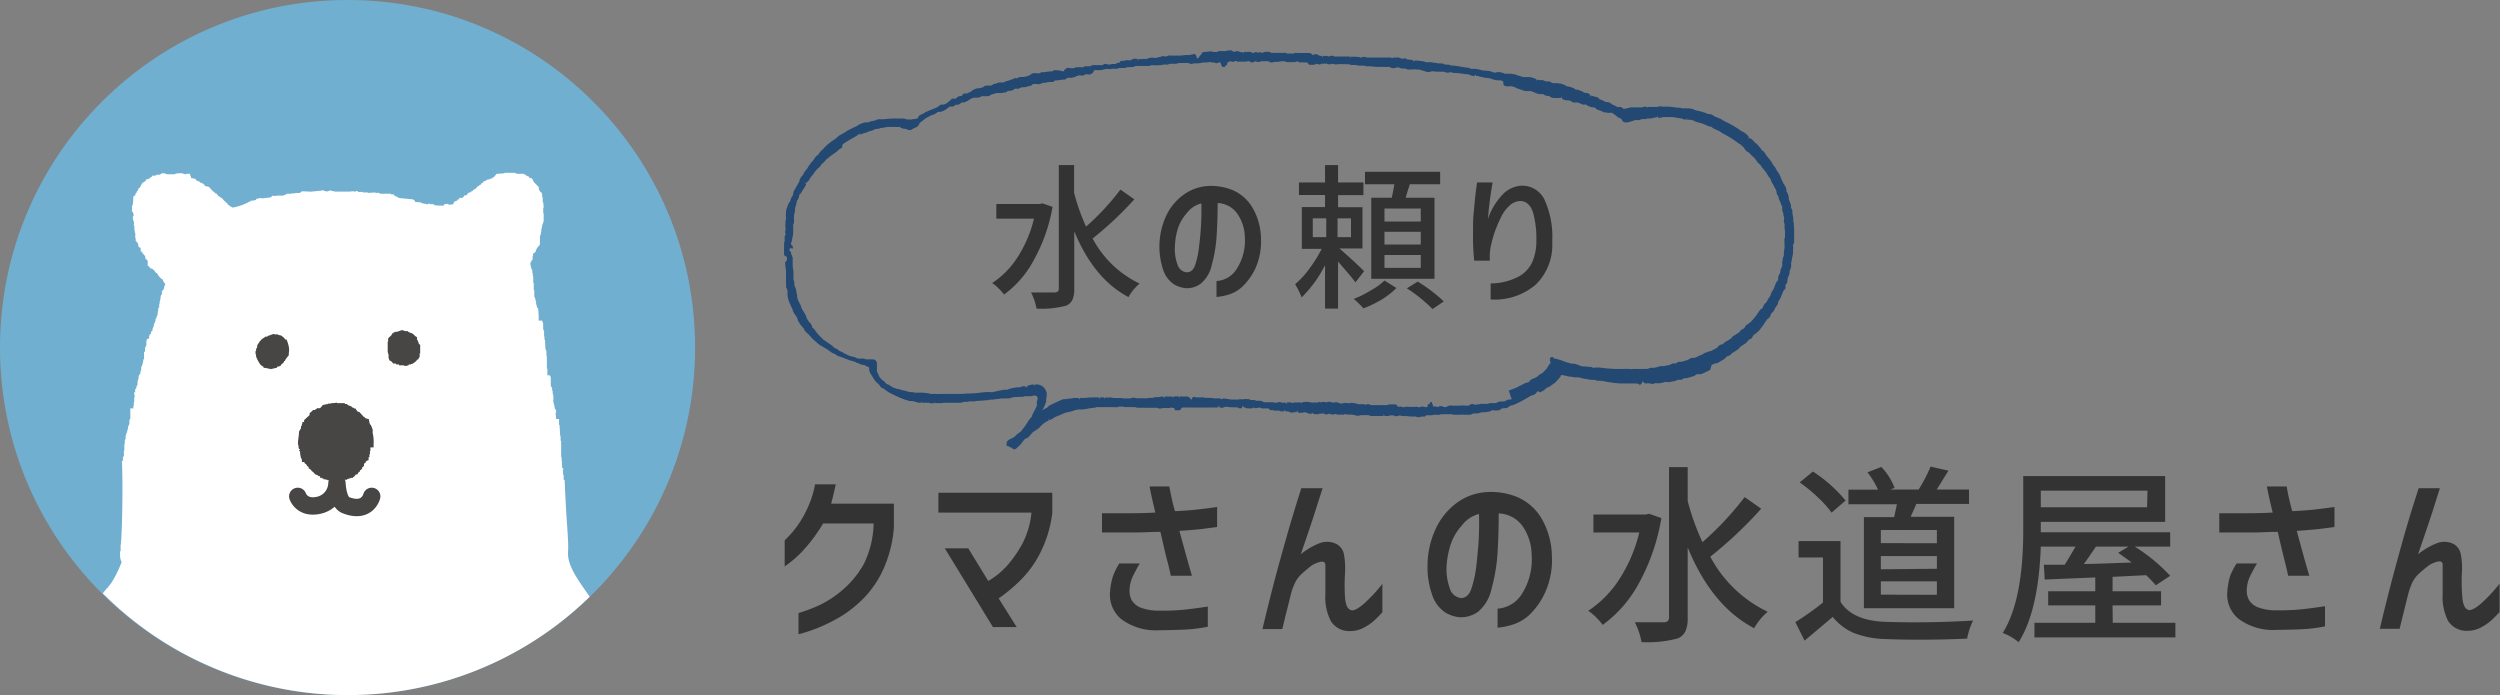 <svg xmlns="http://www.w3.org/2000/svg" xmlns:xlink="http://www.w3.org/1999/xlink" width="287.73" height="80" viewBox="0 0 287.73 80">
  <rect x="0" y="0" width="287.73" height="80" fill="#808080" stroke="none"/>
  <defs>
    <style>
      .cls-1 {
        fill: #71afd1;
      }

      .cls-2 {
        clip-path: url(#clip-path);
      }

      .cls-3 {
        fill: #fff;
      }

      .cls-3, .cls-4, .cls-5 {
        fill-rule: evenodd;
      }

      .cls-4 {
        fill: #484545;
      }

      .cls-5 {
        fill: none;
        stroke: #484545;
        stroke-linecap: round;
        stroke-linejoin: round;
        stroke-width: 2px;
      }

      .cls-6 {
        fill: #333;
      }

      .cls-7 {
        fill: #234872;
      }
    </style>
    <clipPath id="clip-path">
      <circle class="cls-1" cx="40" cy="40" r="40"/>
    </clipPath>
  </defs>
  <g id="レイヤー_2" data-name="レイヤー 2">
    <g id="ヘッダー">
      <g>
        <g>
          <circle class="cls-1" cx="40" cy="40" r="40"/>
          <g class="cls-2">
            <g>
              <path class="cls-3" d="M40,80A39.86,39.86,0,0,0,67.87,68.68c-1.52-2.19-2.61-3.64-2.49-5.26.09-1.16-.22-3.49-.39-8.13l-.12-.1v-.52h-.05s0-.07,0-.11h0l-.05-.47h.05v-.21H64.7v-.16h0l-.06-.94h0v-.16h-.06v-.1h0c0-.39,0-.77,0-1.15h0v-.63h-.06v-.37h0v-.21h-.06V50h0l-.06-1.1h-.06v-.21h0v-.47H64v-.1h0l-.06-.58h.06a.76.76,0,0,1,0-.15H64c0-.39-.15-.18-.17-.56h0c-.06-.23-.11-.45-.16-.68,0,0,.06-.6,0-.6v-.16h-.06c0-.14,0-.27,0-.41h-.06v-.11h0c0-.1,0-.21-.05-.31h-.06v-.11h-.05c0-.31,0-.63,0-.94h0v-.16l-.11-.05v-.11H63V43H63v-.16h0v-.42h-.06v-.58h0c0-.28,0-.56,0-.84h-.05c0-.15,0-.31,0-.47h0v-.15h-.05v-.16h-.06l-.06-1.1h-.05V39h0a2.17,2.17,0,0,1,0-.26h-.05v-.68h-.06c0-.07,0-.14-.05-.21h0c0-.23,0-.45,0-.68h-.05V37h-.06v-.1H62L62,36.38h0l-.06-.89-.1-.05L61.71,35h0a2.43,2.43,0,0,0-.22-.89v-.42h0V33.4h-.06v-.84h-.06v-.1h0c0-.23,0-.46,0-.68h-.05v-.11h0v-.26h-.06c0-.12,0-.25,0-.37h-.05a2.67,2.67,0,0,1-.17-.73h0V30.2l.11-.05c0-.07,0-.14.05-.21l.1-.05v-.42h.05v-.16h0v-.1l.32-.26a1.6,1.6,0,0,1,0-.21l.1-.06a1.6,1.6,0,0,0,.05-.21l.11,0v-.1l.15-.11v-.1h.06c0-.32,0-.63,0-.94h0a1.6,1.6,0,0,0,.05-.21h.06c0-.13,0-.25.05-.37h0v-.16h0v-.16h.05c0-.19.07-.38.1-.57h.06a1.48,1.48,0,0,1,0-.21h.06c0-.35,0-.7,0-1h-.05v-.63h.06l-.06-.63h-.06v-.1h0v-.37h0l-.06-.21h0v-.31h-.06v-.11l-.21-.15v-.11l-.11-.05c0-.11,0-.21,0-.32L61.49,21a.47.47,0,0,1-.05-.1h-.06v-.11h-.05v-.1h0l-.11-.16h-.11v-.05h-.15l-.16-.21h-.16a.47.47,0,0,1-.05-.1h-.11v-.06L60.22,20V20l-.53,0a.08.08,0,0,1-.1,0v0l-.32-.06v-.05l-1,0v0h-.21v.06l-.79.05v0h-.1l-.37.42h-.1a.37.37,0,0,0-.05.11l-.27.05v.05h-.15v.05h-.11v0H56a.54.54,0,0,0-.05.11l-.32.1,0,.11-.16.05-.21.26h-.1l-.05.11H55l-.26.31h-.1l-.06.11h-.1l-.11.16h-.1a.31.31,0,0,0-.05.1l-.32.1-.21.27-.21,0c-.06.09-.13.17-.2.26s-.29,0-.42.05l0,.16-.16,0-.11.16-.31.11a1,1,0,0,1-.16.31l-.42.05v-.05h-.15v-.05h-.21v-.05h0v.05l-.21.05-.1.16-1-.05v-.06l-.21-.05v-.05l-.27.05v-.05h-.15a.07.07,0,0,0,0-.05h-.1V23.5H49v-.05h-.26V23.4h-.11v0h-.1l-.06-.11h-.15v0l-.53-.05L47.67,23h-.1v-.05l-1.64-.16v-.05h-.15l-.06-.1h-.1v-.06h-.16l-.16-.21H45V22.3H43.77v-.05h-.15V22.2h-.43v-.05l-.84.05v-.05h-.58v-.06H41.2V22H41V22c-.08,0-.09.05-.1.05h-.21V22l-.42.05H38.46V22H38.3v0l-.21-.05v-.06l-.32.11v0c-.3.11-.54-.15-.74-.1v.05h-.16v0l-1.1.11-1-.05v.05h-.11l-.05.1h-.1v.05L34,22.2v.05h-.26v0h-.16v.05H33v.05l-.21.06v.05h-.15v.05h-.85v.05h-.15l-.27-.05v.05h-.1a.54.54,0,0,0,0,.11h-.11v.05l-1,.11-.31-.06v.06l-.32.05s-.07.1-.1.16l-.21,0v.05h-.32v.05l-.31.11v.05h-.11v.05l-.21.06c-.08.1-.2.05-.29.16h-.1v.05c-.21,0-.39.15-.6.15a1.54,1.54,0,0,1-.58.11v-.06l-.21-.05v-.05a.72.72,0,0,0-.27-.16.46.46,0,0,0-.1-.21H26L26,23.25l-.16-.1-.32-.37h-.1l-.11-.15h-.11c-.1-.13-.21-.25-.31-.37h-.11l-.16-.21h-.1l-.11-.16h-.05l-.06-.15h-.1c-.1-.37-.38-.2-.64-.37l-.05-.11A1,1,0,0,0,23,21v-.1l-.16,0v-.06h-.11v-.05h-.1l-.16-.21-.48-.1a2,2,0,0,0-.05-.26h-.05L21.87,20h-.31v0h-.11v.05c-.2.06-.48-.19-.79-.1v0h-.37v.05h-.16v.06h-.69v0a.75.75,0,0,1-.47-.11h-.42l0,.11H18.4v.05H18v.06h-.1v.05h-.37s0,.07-.05.1l-.11.11h-.1l-.11.15-.31.06-.16.26h-.1l-.05.1h-.11l-.26.42v.11s-.07,0-.1.1h-.11c0,.11-.07.21-.1.32l-.1.05-.06.21-.1.05c0,.07,0,.14-.05.21l-.21.16c0,.26,0,.52-.05.78h0v.16h-.05v.11h-.05v.52s-.07,0,0,.1.25.31.16.58h-.05v.11h0c-.07.2.07.41.11.52v.21h0V26h.06v.53h.05a2.26,2.26,0,0,0,0,.26h.05v.52h0v.11h.05v.21h0v.1l.11.06v.1l.16.1v.16h0l.06.26.21.11c.07.13,0,.31.05.42l.11,0v.1l.11.06v.1l.16.11v.1l.1,0,.06.37L17,30v.16H17v.42l.11.05.21.26.27.06,0,.1h.1l.27.37h.1a2.09,2.09,0,0,0,.54.68l.16.1v.11a1.9,1.9,0,0,0,.26.37c0,.15-.13.22-.12.38H18.9s0,.07,0,.11h-.06a.76.76,0,0,1,0,.15.91.91,0,0,1-.16.11.41.41,0,0,1,0,.11h-.05c0,.12,0,.24,0,.37l-.11.05a.86.86,0,0,1,0,.16h-.05c0,.12,0,.24,0,.37h-.05v.21h-.05c0,.1,0,.21,0,.31h-.05c0,.13,0,.25,0,.37h-.06s0,.07,0,.11h-.06a2.26,2.26,0,0,1,0,.26H18.2v.11h-.05c0,.12,0,.24,0,.36h-.05v.15h-.05l-.09.32h-.06a2.35,2.35,0,0,1,0,.26h-.05v.16h-.05a.41.41,0,0,0,0,.11h-.06l-.09.47h-.05v.11h-.05c0,.09,0,.18,0,.26l-.16.11c0,.07,0,.14,0,.21l-.16.11v.11h-.06c0,.12,0,.24,0,.36H17V39l-.1.06v.1h-.05c0,.19,0,.39,0,.58H16.8s0,.1,0,.16h-.06a.34.34,0,0,1,0,.1h-.05c0,.16,0,.32,0,.48l-.11,0c0,.16,0,.32,0,.47h0c0,.13,0,.25,0,.37h-.06c0,.06,0,.11,0,.16h-.05v.26h-.05c0,.07,0,.14,0,.21h-.06c0,.05,0,.1,0,.15h-.06a.76.76,0,0,1,0,.15h-.05c0,.13,0,.25,0,.37h-.05c0,.07,0,.14-.05.21h0a2.44,2.44,0,0,0,0,.27H16a.76.76,0,0,1,0,.15h-.05c0,.13,0,.25,0,.37h-.06l0,.21h-.06l0,.47h-.06v.11h-.06a1.48,1.48,0,0,1,0,.21h-.05v.1l-.1.06a2.35,2.35,0,0,0,0,.26s0,0,0,.1h-.11c0,.1,0,.21,0,.31h.05c0,.09,0,.18,0,.26h-.05c0,.2,0,.39,0,.58h-.05v.26h0v.15h-.05V47H15c0,.12,0,.25,0,.37h0c0,.14,0,.28,0,.42H15c0,.14,0,.28,0,.42h-.05a.41.41,0,0,0,0,.11h-.06c0,.17,0,.35,0,.52h-.05V49l-.1,0c0,.13,0,.25,0,.37h-.06a1.48,1.48,0,0,1,0,.21h-.05a1.48,1.48,0,0,0,0,.21h-.06a.41.41,0,0,0,0,.11h-.06a1.48,1.48,0,0,1,0,.21h-.05c0,.14,0,.28,0,.42h-.05v.11h-.05c0,.1,0,.21,0,.31h0v.16h-.05l0,.74h-.05c0,.19,0,.38,0,.57h0a.41.41,0,0,0,0,.11l-.11.05c0,.14,0,.28,0,.42l-.12.09c.15,2.92,0,9.22-.15,9.67,0,.22,0,.45,0,.68h-.06c0,.16,0,.31,0,.47h0a1.58,1.58,0,0,0,.18.78,14.65,14.65,0,0,1-.94,2,2.91,2.91,0,0,0-.25.42c-.07.05-.32.41-.35.43a.86.86,0,0,0-.1.16h-.06s-.18.23-.47.59A39.9,39.9,0,0,0,40,80Z"/>
              <g>
                <path class="cls-4" d="M44.78,41.31c0,.22.16.21.31.32l.16.21h.21v0h.1l.06.11h.31a.47.47,0,0,1,0,.1h.11v0h.47v.06h.37v-.06h.16l0-.1h.16v0h.1v-.06h.11a1.53,1.53,0,0,0,.63-.52h.1a.42.42,0,0,1,.11-.21h0V41.1h.05v-.31h0v-.11h.06c0-.27,0-.55,0-.83h0v-.16l-.16-.11c0-.15-.11-.31-.16-.47h-.05V39h0A.53.53,0,0,1,48,38.8c-.2-.06-.33-.25-.47-.37a1.23,1.23,0,0,0-.42-.16v-.05H47a.54.54,0,0,0-.05-.11h-.31A2.87,2.87,0,0,0,46.3,38v0c-.18,0-.35.14-.53.14v.05l-.21,0v0h-.1v.06c-.05,0-.11-.07-.16,0v.11l-.16,0c-.07.34-.37.38-.47.63v.32h-.05v.15h0V40h0v.37h0c0,.19.07.36.1.47S44.67,41.2,44.78,41.31Z"/>
                <path class="cls-4" d="M33,39.13v-.06c-.07,0-.13,0-.2,0V39c-.14-.08-.15-.25-.33-.27-.07-.19-.38-.1-.48-.24-.15,0-.26,0-.41,0a.13.13,0,0,1,0-.06c-.23,0-.51.2-.74.21a.07.07,0,0,1,0,.05l-.2.07v0s-.08-.06-.11,0-.5.29-.54.45l-.1.07c0,.07-.27.4-.28.47s0,.28-.09.34,0,.07,0,.1h-.05l0,.21h-.06c0,.12,0,.24,0,.37h.05a.43.43,0,0,1,0,.22A3.92,3.92,0,0,0,30,42v0a4,4,0,0,0,.34.23.41.41,0,0,0,0,.11,1.54,1.54,0,0,1,.58.1v0H31v0h.1a.13.13,0,0,1,0,.06l.77-.18a1.17,1.17,0,0,1,.05-.11l.36-.09.09-.17c.15-.13.29-.15.33-.4h.1c0-.21.47-.64.46-.73s-.07,0-.07-.1h.06c0-.06,0-.11,0-.16a1.79,1.79,0,0,0,0-.59h0A3.66,3.66,0,0,0,33,39.13Z"/>
                <path class="cls-4" d="M34.41,49.71h0c0,.36-.07.73-.11,1.1h0v.42h.06v.1h0c0,.11,0,.21.05.32l.11.05c0,.07-.11.14-.09.21l.11.05v.11h0c0,.23.07.45.1.68h.06a1.6,1.6,0,0,0,.05.21h0v.21H35a.59.59,0,0,1,.1.21h.1l.06.11h.05v.1l.21.16c0,.07,0,.14.05.21l.11,0c.08.11.17.21.26.32H36l.27.31.31.11a.47.47,0,0,1,.05.1l.21,0V55l.21,0v.05h.16a.54.54,0,0,1,0,.11l.27,0v.05l.21,0v.06l.63,0v0h.68v0h.1v0h.53v-.06l.31,0v-.05l.32-.11v0h.1V55l.27,0a.54.54,0,0,1,0-.11h.1l.21-.26.21-.05.06-.16.21-.16v-.1l.26-.21V53.8l.21-.16c0-.08,0-.17,0-.26l.21-.16v-.1l.16-.11v0l.16-.05c0-.11,0-.21,0-.32l.1-.05v-.31h.06c0-.13,0-.25,0-.37h.05V51.7h0v-.21H43V51h0a4,4,0,0,0-.11-1.16h0v-.47h-.05c0-.16-.11-.31-.16-.47l-.1-.05v-.11h-.06v-.1h0V48.5h-.05v-.16h0v-.1H42.3v-.06l-.15,0v-.05H42L42,48h-.11l-.52-.57-.21-.06L40.89,47h-.16v-.06h-.11v-.05h-.1a.47.47,0,0,1-.05-.1L40,46.61a.54.54,0,0,0-.05-.11l-.26,0V46.4H39.1v0h-.31v-.06l-.48.06v0H38.1v.05H38v0h-.27v.06h-.1v0l-.47.1-.32.37h-.37a.54.54,0,0,1-.05.11h-.1l-.06.1H36v.05l-.37.32a1.6,1.6,0,0,1,0,.21l-.63.58v.1h0v.11H34.8v.21h-.06V49l-.1.05v.11h0v.16c-.11.08-.08.17-.18.26Z"/>
                <path class="cls-5" d="M34.27,57.13s.5,1.5,2.51,1a2.65,2.65,0,0,0,2-2.51s.07,2.14,1,2.51c2.51,1,3-1,3-1"/>
              </g>
            </g>
          </g>
        </g>
        <g>
          <path class="cls-6" d="M96.19,55.74c-.15.71-.33,1.46-.53,2.23h7.22v2.75a14.34,14.34,0,0,1-1.19,4.74,11.5,11.5,0,0,1-2.27,3.37A13.69,13.69,0,0,1,96.69,71a19.66,19.66,0,0,1-2.62,1.29A18.84,18.84,0,0,1,91.9,73V70.56a18.43,18.43,0,0,0,2.6-1,12.36,12.36,0,0,0,2.63-1.8,10.85,10.85,0,0,0,2.3-2.87,11,11,0,0,0,1.12-4.64H94.73a18.28,18.28,0,0,1-2.5,3.32,12.66,12.66,0,0,1-1.92,1.62v-3a11.71,11.71,0,0,0,1.45-1.66A12.11,12.11,0,0,0,93,58.34a11.24,11.24,0,0,0,.81-2.6Z"/>
          <path class="cls-6" d="M108,59V56.71h13.11v2.34a14,14,0,0,1-1.41,4.63,12.32,12.32,0,0,1-2.15,3,19.12,19.12,0,0,1-2.61,2.19l2.07,3.3h-2.73l-5.54-9.06h2.7l2.3,3.76a9,9,0,0,0,2.18-1.78,13.6,13.6,0,0,0,1.76-2.54A9.63,9.63,0,0,0,118.71,59Z"/>
          <path class="cls-6" d="M126.83,59.07c.94,0,1.86,0,2.75,0s2,0,3.39-.08c-.31-1.3-.54-2.29-.66-3h2.27c.07.4.16.82.25,1.26s.23,1,.4,1.58c1.07-.05,2-.12,2.77-.21s1.47-.18,2.08-.27v2.3l-1.64.22c-.61.07-1.51.15-2.7.23q.87,3.21,1.44,5.16h-2.43c-.07-.33-.21-1-.44-1.85s-.47-2-.76-3.2c-1,0-1.84.07-2.65.07l-2.25,0h-1.82Zm2,5.78h2.35c-.19.3-.43.75-.73,1.34A4,4,0,0,0,130,68a2.23,2.23,0,0,0,.27,1.11,2.17,2.17,0,0,0,1,.82,6,6,0,0,0,2.28.35,24.07,24.07,0,0,0,3-.14q1.38-.16,2.46-.33v2.32c-.47.1-1,.18-1.69.26s-2,.12-4,.15a6.63,6.63,0,0,1-4.28-1.29,3.63,3.63,0,0,1-1.29-3,7.83,7.83,0,0,1,.34-1.92A7.69,7.69,0,0,1,128.82,64.85Z"/>
          <path class="cls-6" d="M149.77,56.19h2.45c-.23.72-.51,1.58-.83,2.6s-.88,2.68-1.68,5a8.07,8.07,0,0,1,2.13-1.26,2.41,2.41,0,0,1,1.79,0,1.66,1.66,0,0,1,1.05,1.29A9,9,0,0,1,154.8,66a20.89,20.89,0,0,0,0,2.72c.07,1,.34,1.47.82,1.53.27,0,.72-.22,1.34-.75a18,18,0,0,0,2.14-2.3v3.27c-.32.35-.65.69-1,1a5.63,5.63,0,0,1-1.22.81,3.18,3.18,0,0,1-1.46.35,2.49,2.49,0,0,1-2.24-1.13,6,6,0,0,1-.64-3.13c0-1.7,0-2.82,0-3.34s-.52-.51-1.5,0a13.24,13.24,0,0,0-1.2,1,3.24,3.24,0,0,0-.77,1,7.32,7.32,0,0,0-.46,1.2c-.18.75-.37,1.51-.57,2.29s-.34,1.41-.46,1.88H145.3c.37-1.58.77-3.19,1.2-4.86s.94-3.5,1.51-5.52S149.17,58.07,149.77,56.19Z"/>
          <path class="cls-6" d="M176.28,63.84a5.9,5.9,0,0,0-1-3.22,3.52,3.52,0,0,0-2.79-1.53c0,1.7-.05,3.25-.14,4.65a20.1,20.1,0,0,1-.68,4,4.72,4.72,0,0,1-1.51,2.63,3.33,3.33,0,0,1-2.1.67,3.73,3.73,0,0,1-1.72-.55,3.85,3.85,0,0,1-1.44-1.83,9.52,9.52,0,0,1-.6-3.64,9.9,9.9,0,0,1,.91-4.09,7.68,7.68,0,0,1,2.38-3,6.45,6.45,0,0,1,3.31-1.28,7.94,7.94,0,0,1,3.68.54,6,6,0,0,1,2.8,2.41,8.9,8.9,0,0,1,1.23,4.41,9,9,0,0,1-.7,4,8.37,8.37,0,0,1-1.74,2.61,5.06,5.06,0,0,1-2.18,1.3,7.8,7.8,0,0,1-1.63.32V70.05a3.58,3.58,0,0,0,2.77-1.65A7.42,7.42,0,0,0,176.28,63.84Zm-8.19,5c.58,0,1-.33,1.25-1.08a12.71,12.71,0,0,0,.56-2.51q.16-1.37.27-2.85c.06-1,.08-2.07.05-3.25a3.63,3.63,0,0,0-2,1.36,6,6,0,0,0-1.31,2.32A10.1,10.1,0,0,0,166.5,65a6.47,6.47,0,0,0,.37,2.74A1.5,1.5,0,0,0,168.09,68.82Z"/>
          <path class="cls-6" d="M189.81,59.13l1.4.5a23.56,23.56,0,0,1-2.55,7.43,14.36,14.36,0,0,1-4.2,4.86,7,7,0,0,0-.79-.9,5.6,5.6,0,0,0-.88-.72,12.27,12.27,0,0,0,3.59-3.65,17.42,17.42,0,0,0,2.29-5.37h-5.28V59.22h6Zm11-1.91,1.89,1.33a47.54,47.54,0,0,1-5.86,5.52,14.6,14.6,0,0,0,6.61,6.34,6.85,6.85,0,0,0-1.56,1.89Q197,69.75,194.24,63v8.12a3.67,3.67,0,0,1-.26,1.53,1.72,1.72,0,0,1-.86.82,13.34,13.34,0,0,1-4.19.43,8.55,8.55,0,0,0-.77-2.28c.69,0,1.37,0,2.06,0s1.1,0,1.25,0c.41,0,.62-.18.62-.54V53.76h2.15v3.91a28.08,28.08,0,0,0,1.7,4.73A35.65,35.65,0,0,0,200.79,57.22Z"/>
          <path class="cls-6" d="M211.83,62.27v7c.92,1.45,2.65,2.21,5.18,2.3q4.92.16,10.08-.15a7.8,7.8,0,0,0-.69,2.08c-3.45.15-6.59.16-9.41.05a10.85,10.85,0,0,1-3.58-.68A6.28,6.28,0,0,1,210.93,71q-.8.69-3.24,2.73l-1.06-2.13a32.18,32.18,0,0,0,3.18-2.25V64.16H207V62.27Zm.58-4.66L210.8,59a12.09,12.09,0,0,0-1.58-1.76,17.76,17.76,0,0,0-2.09-1.72l1.52-1.25A16.33,16.33,0,0,1,212.41,57.61Zm2.11,1.91H218l.32-1.48h-5.58V56.36h3.41a10.14,10.14,0,0,0-1.22-2l1.59-.62a7,7,0,0,1,1.53,2.41l-.48.19h3.25a16.76,16.76,0,0,0,1.37-2.64l2.06.47c-.63,1-1.08,1.76-1.35,2.17h3.72V58h-6.08c-.07.21-.19.49-.35.84s-.25.55-.28.64h5V70H214.52Zm8.4,3V61h-6.45v1.51Zm0,2.94V64h-6.45v1.52Zm0,3V66.91h-6.45v1.53Z"/>
          <path class="cls-6" d="M243.16,71.68h7.21v1.68H234.15V71.68h7v-2h-5.42V68.05h5.42V66.46l-5.82.24L235.23,65c.43,0,1.23,0,2.4,0,.62-1,1-1.67,1.25-2.09h-4q-.26,7.38-2.55,11a6.47,6.47,0,0,0-1.83-1.06q2.37-3.8,2.36-11.9V54.79h16.33v5.27H234.88v1.2h14.89v1.65h-4.08a19.91,19.91,0,0,1,4.08,3.36l-1.65,1.09A15.63,15.63,0,0,0,247,66.2l-3.86.19v1.66h5.58v1.63h-5.58Zm4-15.21H234.88v1.91h12.23Zm-2.19,6.44h-3.74c-.85,1.24-1.31,1.91-1.4,2,1.06,0,2.9-.08,5.52-.17l-1.56-1.12Z"/>
          <path class="cls-6" d="M255.42,59.07c1,0,1.86,0,2.75,0s2,0,3.4-.08c-.32-1.3-.54-2.29-.67-3h2.28q.1.6.24,1.26c.1.43.23,1,.4,1.58,1.08-.05,2-.12,2.77-.21s1.47-.18,2.09-.27v2.3l-1.65.22c-.6.07-1.5.15-2.69.23q.86,3.21,1.44,5.16h-2.43c-.07-.33-.22-1-.44-1.85s-.48-2-.76-3.2c-1,0-1.85.07-2.66.07l-2.24,0h-1.83Zm2,5.78h2.34c-.18.3-.43.75-.73,1.34a3.94,3.94,0,0,0-.45,1.77,2.23,2.23,0,0,0,.27,1.11,2.12,2.12,0,0,0,1,.82,6,6,0,0,0,2.28.35,24.16,24.16,0,0,0,3-.14q1.38-.16,2.46-.33v2.32c-.48.1-1,.18-1.69.26s-2,.12-4,.15a6.6,6.6,0,0,1-4.27-1.29,3.57,3.57,0,0,1-1.29-3,8.4,8.4,0,0,1,.33-1.92A7.75,7.75,0,0,1,257.42,64.85Z"/>
          <path class="cls-6" d="M278.37,56.19h2.44l-.82,2.6c-.32,1-.89,2.68-1.69,5a8.26,8.26,0,0,1,2.14-1.26,2.38,2.38,0,0,1,1.78,0,1.66,1.66,0,0,1,1,1.29,8.1,8.1,0,0,1,.12,2.15,21,21,0,0,0,.05,2.72q.1,1.44.81,1.53c.27,0,.72-.22,1.34-.75a16.65,16.65,0,0,0,2.14-2.3v3.27a13.6,13.6,0,0,1-1,1,5.56,5.56,0,0,1-1.21.81,3.24,3.24,0,0,1-1.46.35,2.52,2.52,0,0,1-2.25-1.13,6.1,6.1,0,0,1-.63-3.13c0-1.7,0-2.82,0-3.34s-.52-.51-1.49,0a15.06,15.06,0,0,0-1.21,1,3.24,3.24,0,0,0-.77,1,8.36,8.36,0,0,0-.45,1.2c-.19.75-.38,1.51-.57,2.29s-.35,1.41-.46,1.88H273.9c.37-1.58.77-3.19,1.2-4.86s.93-3.5,1.5-5.52S277.76,58.07,278.37,56.19Z"/>
        </g>
        <g>
          <path class="cls-6" d="M120,23.41l1.14.4A19.33,19.33,0,0,1,119,29.9a11.77,11.77,0,0,1-3.44,4,5.52,5.52,0,0,0-.65-.73,3.9,3.9,0,0,0-.72-.59,10.11,10.11,0,0,0,2.94-3A14.31,14.31,0,0,0,119,25.17h-4.33V23.48h4.94Zm9-1.56,1.55,1.09a39.61,39.61,0,0,1-4.8,4.51,12,12,0,0,0,5.41,5.19,5.49,5.49,0,0,0-1.28,1.55q-4-2.1-6.24-7.58v6.64a3,3,0,0,1-.21,1.25,1.43,1.43,0,0,1-.7.67,11,11,0,0,1-3.43.35,7.23,7.23,0,0,0-.63-1.86c.56,0,1.12,0,1.68,0s.91,0,1,0c.34,0,.51-.14.51-.44V19h1.76v3.19A22.82,22.82,0,0,0,125,26.08,28.8,28.8,0,0,0,128.93,21.85Z"/>
          <path class="cls-6" d="M143.27,27.26a4.85,4.85,0,0,0-.85-2.64,2.88,2.88,0,0,0-2.28-1.25q0,2.1-.12,3.81a16,16,0,0,1-.55,3.29,3.85,3.85,0,0,1-1.24,2.15,2.67,2.67,0,0,1-1.71.55,3.23,3.23,0,0,1-1.41-.45,3.16,3.16,0,0,1-1.18-1.5,8.45,8.45,0,0,1,.26-6.32,6.22,6.22,0,0,1,1.94-2.42,5.36,5.36,0,0,1,2.71-1.06,6.58,6.58,0,0,1,3,.45,4.88,4.88,0,0,1,2.29,2,7.23,7.23,0,0,1,1,3.61,7.58,7.58,0,0,1-.57,3.24,7,7,0,0,1-1.43,2.13,4.06,4.06,0,0,1-1.78,1.07,6.49,6.49,0,0,1-1.34.26V32.34A2.91,2.91,0,0,0,142.3,31,6,6,0,0,0,143.27,27.26Zm-6.7,4.08c.47,0,.81-.28,1-.89A10.13,10.13,0,0,0,138,28.4c.1-.75.17-1.53.22-2.34s.07-1.69.05-2.65a3,3,0,0,0-1.67,1.11,4.89,4.89,0,0,0-1.07,1.9,7.52,7.52,0,0,0-.3,1.81,5.14,5.14,0,0,0,.3,2.24A1.22,1.22,0,0,0,136.57,31.34Z"/>
          <path class="cls-6" d="M157,31.21l-1,1.29c-.31-.45-1-1.24-2-2.39v5.41h-1.5v-5a14.4,14.4,0,0,1-2.69,3.71,9.93,9.93,0,0,0-.75-1.52,10.07,10.07,0,0,0,1.64-1.79,15.55,15.55,0,0,0,1.42-2.28h-2.29V23.83h2.67V22.44h-3V21h3V19H154V21h2.92v1.46H154v1.39h2.81V28.6h-2.65C155.29,29.58,156.23,30.45,157,31.21Zm-5.91-6.08v2.16h1.55V25.13Zm4.4,2.16V25.13h-1.55v2.16Zm3.86,5,1.37.86A9.74,9.74,0,0,1,159,34.49a13.1,13.1,0,0,1-2.08,1,11.44,11.44,0,0,0-1.11-1.09,12.06,12.06,0,0,0,2-1A7.32,7.32,0,0,0,159.34,32.29Zm-1.53-9.53h2.36c.16-.75.26-1.27.3-1.55h-3.38V19.77h8.65v1.44h-3.51c0,.17-.13.42-.23.77s-.18.6-.23.78h3.32v9.33h-7.28Zm5.7,2.74V24h-4.18V25.5Zm0,2.64V26.68h-4.18v1.46Zm0,2.69V29.35h-4.18v1.48Zm-1.6,2.35,1.25-.77a18,18,0,0,1,3,2.28l-1.3.88A17,17,0,0,0,161.91,33.18Z"/>
          <path class="cls-6" d="M170,21h1.79a40.82,40.82,0,0,0-.54,4.2,7.55,7.55,0,0,1,1.88-3,3.32,3.32,0,0,1,1.84-.82,2.85,2.85,0,0,1,2.78,1.58,10.33,10.33,0,0,1,.9,4.85,6.38,6.38,0,0,1-1.89,4.94,7.28,7.28,0,0,1-5.2,1.72V32.62a7,7,0,0,0,3.13-.74,3.59,3.59,0,0,0,1.68-1.77,5.87,5.87,0,0,0,.45-2.36,11,11,0,0,0-.36-3.22c-.27-.9-.76-1.37-1.47-1.4a1.9,1.9,0,0,0-1.29.57,4.13,4.13,0,0,0-.92,1.25,14.49,14.49,0,0,0-.6,1.36,7.92,7.92,0,0,0-.37,1.11c-.06.2-.13.49-.22.87a6.26,6.26,0,0,0-.13,1.41V30h-1.79c-.07-.63-.11-1.29-.13-2s0-1.42,0-2.18.09-1.48.16-2.29S169.87,21.87,170,21Z"/>
        </g>
        <g>
          <polygon class="cls-7" points="90.56 29.5 90.56 29.25 90.8 29.28 91.15 29.35 91.15 29.9 90.87 30.05 90.58 30.21 90.56 29.5"/>
          <path class="cls-7" d="M91,29.52l-.2-.05v.41l.18-.1Z"/>
          <path class="cls-7" d="M164,47.94a.92.92,0,0,1-.26,0l-.14,0a.76.76,0,0,1-.66,0l-.17,0h-.29a5.09,5.09,0,0,1-.64-.06h-.15a.48.48,0,0,1-.18,0h0a.86.86,0,0,1-.38-.07h0l-.07,0a.68.68,0,0,1-.19.08l-.13,0a.33.33,0,0,1-.15,0,1,1,0,0,1-.2-.08l-.15,0H160l-.22.07a.62.62,0,0,1-.17,0h-.25l-.12-.2v.2h-.1l-.18,0h0a1.63,1.63,0,0,1-.3,0l-.1,0h-.16l-.21,0-.32,0a.83.83,0,0,1-.37-.1l-.09,0s0,0-.07,0l-.14,0H157l-.37,0-.22.07h-.14a1,1,0,0,1-.38-.08l-.28-.05h-.05a.29.29,0,0,0-.1,0l-.19,0-.2,0v0h0l-.26-.07-.14.07a.64.64,0,0,1-.24,0l-.34,0-.18,0-.18-.07-.06,0h0a.8.8,0,0,1-.29.06.83.83,0,0,1-.37-.1v0a1,1,0,0,1-.36.08,1,1,0,0,1-.32-.06l0-.22-.07.19-.36,0a.64.64,0,0,1-.19.07h-.12l-.29,0a.45.45,0,0,1-.23-.14h0a.41.41,0,0,1-.26.1.82.82,0,0,1-.31-.09l-.4-.11a.58.58,0,0,1-.21.08h-.12a.75.75,0,0,1-.24,0l-.17-.07-.05-.21-.08.2-.25,0a.79.79,0,0,1-.3.06.73.73,0,0,1-.41-.15h-.1a.66.66,0,0,1-.21,0l-.15-.2v.2h-.19a.71.71,0,0,1-.21,0,1,1,0,0,1-.2-.08H147a.69.69,0,0,1-.22,0,.64.64,0,0,1-.28-.06l-.15,0-.18,0L146,47h-.43l-.21,0h-.13a.87.87,0,0,1-.21-.09h-.12a.8.8,0,0,1-.3.06,1.19,1.19,0,0,1-.24,0l-.09-.21,0,.2L144,47h-.32l0,0v0h-.11a1.33,1.33,0,0,1-.44-.17h0c-.12,0-.18-.14-.33-.55l-.07-.17.27-.12a.6.6,0,0,1,.27-.06l.12,0h.07l.1,0h.12l.17.05.11.06.16,0h.12a1.19,1.19,0,0,1,.41.09l.1,0a1,1,0,0,1,.25,0h0a.63.63,0,0,1,.35.1l.11.07.1,0a1.46,1.46,0,0,1,.22,0h.74a1.56,1.56,0,0,1,.27.06h.12a.84.84,0,0,1,.33-.08h.1a1.15,1.15,0,0,1,.22.07l.1,0h.11a.65.65,0,0,1,.19,0l.13.17v-.2a.72.72,0,0,1,.25,0,.64.64,0,0,1,.24,0l.12.06.3-.06h.39a.77.77,0,0,1,.25,0l.15.05a.8.8,0,0,1,.38-.12l.25,0,.13,0a1.22,1.22,0,0,1,.32.08l.19,0h.19a1.43,1.43,0,0,1,.26,0l.13,0a.82.82,0,0,1,.29-.08H152v.2l.11-.19.2,0,.15,0,.21.06a.77.77,0,0,1,.34-.08,1,1,0,0,1,.38.11,2,2,0,0,1,.35-.05h.13a.87.87,0,0,1,.26.1l.27.05h.11s0,0,.11-.07a.56.56,0,0,1,.23,0l.25,0,.15.05a1.34,1.34,0,0,1,.29-.07,1.41,1.41,0,0,1,.35.06l.13,0a2.57,2.57,0,0,1,.32.1l.18,0h.15l.38,0,.16.2,0-.2.19,0h.12a1,1,0,0,1,.28.11l.11,0,.22,0h.38a1.17,1.17,0,0,1,.31,0l.11,0h.31l.39,0a1.25,1.25,0,0,1,.37-.09l.4,0,.09,0,.12,0,.12.06A1,1,0,0,1,161,47a1.61,1.61,0,0,1,.37.07h.11l.11,0,.18,0H162a3.26,3.26,0,0,0,.55,0h.4l.2,0,.15.05a1,1,0,0,1,.38-.09.9.9,0,0,1,.26.05l.08.22,0-.2.23,0s0-.23.07-.43l0-.15h.54l0,.17A2.05,2.05,0,0,0,165,47h.13l.12,0,.15,0v0a1,1,0,0,1,.32-.13h0a1.2,1.2,0,0,1,.51.1h.16a.25.25,0,0,1,.15-.1l.23-.06h.12a.91.91,0,0,1,.27,0h0l.11,0h.15l.11.2v-.2l.24,0a4.35,4.35,0,0,1,.69,0h.2l.32,0a.6.6,0,0,1,.44-.19h0l.12,0,.18.06.19,0,.13,0,.27-.08.2,0h.23l.36-.05a1.16,1.16,0,0,1,.4-.13h.23l.1.21v-.2l.2,0a.44.44,0,0,0,.22-.07.82.82,0,0,1,.32-.12l.15,0a.63.63,0,0,0,.16,0l.19,0,.18-.07a.83.83,0,0,1,.27-.16,1.66,1.66,0,0,1,.26,0h.1l.45-.17.59-.24.12-.07.16-.08.29-.14.26-.13a1.11,1.11,0,0,1,.35-.15l.17,0,.12-.16a.7.7,0,0,1,.27-.19l.29-.13.15-.07a.7.7,0,0,0,.21-.14,1.8,1.8,0,0,1,.24-.2l.18-.09a.51.51,0,0,0,.19-.15l.12-.12.25-.27h0a.29.29,0,0,1,0-.08l.11-.17.25,0-.17-.1a1.11,1.11,0,0,1,.11-.16l.07-.09a.39.39,0,0,1-.05-.13V42.4l0,0V42.3a.44.44,0,0,1,.19-.39.4.4,0,0,1,.23-.08.46.46,0,0,1,.33.15,1.27,1.27,0,0,1,.18.06l.28.08a6.81,6.81,0,0,1,.8.29l.11,0,.37.1.23.07a1.28,1.28,0,0,1,.33,0l.32.09a1.82,1.82,0,0,1,.3.11,1.43,1.43,0,0,0,.34.06c.12,0,.25,0,.37.06l.26,0,.11.21,0-.2.22,0,.19.07h.1l.2,0,.32,0,.15,0a5.21,5.21,0,0,0,1.06.12,6.56,6.56,0,0,1,.76,0l.09,0,.23,0,.4,0,.22,0,.36,0h.57l.16,0,.13,0h.49l.1.2v-.2a1,1,0,0,0,.25,0h.11a.74.74,0,0,1,.24,0,.78.78,0,0,1,.26,0h0a.34.34,0,0,0,.12,0,1.14,1.14,0,0,1,.4-.08h.25l.28-.06.14,0a1.43,1.43,0,0,1,.49-.1h0a.68.68,0,0,0,.2,0l.61-.13.18-.09a.91.91,0,0,1,.31-.09h.21l.16-.08a.81.81,0,0,1,.34-.13H194l.66-.18.14-.07a1,1,0,0,1,.53-.21l.15.19,0-.21.19-.06.17-.06c.2-.1.39-.19.61-.28l.2-.13a.57.57,0,0,1,.13-.08l.41-.17.19-.06.2.15-.1-.18.68-.38a.74.74,0,0,1,.34-.31,1.37,1.37,0,0,1,.27-.08c.11-.09.16-.15.23-.21l.25-.15.1-.05.19-.12.19-.12.09-.11a1.49,1.49,0,0,1,.22-.21l.15-.08.13-.09c.08-.06.15-.09.21-.13s.11-.06.15-.11a1.58,1.58,0,0,1,.15-.18.86.86,0,0,1,.28-.2l.22.12-.1-.17.08-.14a.78.78,0,0,1,.24-.28l.15-.1c.05,0,.08,0,.1-.07l.18-.15a.23.23,0,0,0,.09-.07,6.61,6.61,0,0,0,.47-.58,1,1,0,0,0,.12-.16l.09-.14.24-.32.22,0-.15-.13.13-.11.15-.12,0-.1a1.08,1.08,0,0,1,.2-.37l.13-.12.09-.09a.81.81,0,0,0,.06-.13,2.6,2.6,0,0,1,.23-.37l.12-.18s0,0,0-.1a1.43,1.43,0,0,1,.23-.48,1,1,0,0,0,.13-.27l.16-.39.06-.12a.94.94,0,0,1,.18-.34h.28l-.16-.13v-.19a1.1,1.1,0,0,1,.1-.34l.07-.14a.36.36,0,0,0,.06-.13.7.7,0,0,0,0-.14,2.22,2.22,0,0,1,.07-.31l.1-.23a.31.31,0,0,0,0-.09,1.84,1.84,0,0,1,0-.41l.06-.42a1.93,1.93,0,0,1,.09-.31l.09-.48a1.65,1.65,0,0,1,0-.3l0-.12a.65.65,0,0,0,0-.19v-.13c0-.05,0-.11,0-.15l0-.22a1.13,1.13,0,0,1,0-.37c0-.07,0-.13.05-.18v-.11l0-.62a2.78,2.78,0,0,0-.05-.39l0-.2a.84.84,0,0,0,0-.12,1.2,1.2,0,0,1-.06-.24,1.23,1.23,0,0,1,0-.32.72.72,0,0,0,0-.24l-.07-.19c0-.05,0-.11,0-.14l-.05-.14a1.13,1.13,0,0,1-.1-.44v-.19l0-.15c0-.08-.08-.18-.12-.3s0-.06,0-.1l-.11-.25a1.56,1.56,0,0,1-.07-.3l0-.12a2.17,2.17,0,0,1-.15-.22s-.06-.14-.08-.18,0-.12,0-.18l0-.1a.4.4,0,0,0-.07-.16,2.44,2.44,0,0,1-.21-.34l-.15-.29a1.38,1.38,0,0,1-.08-.2l-.06-.15-.16-.35a3.41,3.41,0,0,1-.31-.45l0-.1-.1-.17-.06-.08a1.54,1.54,0,0,1-.18-.23,1.72,1.72,0,0,1-.12-.22.35.35,0,0,0-.06-.09l-.21-.28-.22-.26a1.68,1.68,0,0,1-.25-.36.56.56,0,0,0-.11-.11,1.88,1.88,0,0,1-.35-.39l-.08-.12-.16-.2a.77.77,0,0,0-.12-.13l-.26-.22-.27-.3-.12-.06-.13-.08-.08-.07a1.17,1.17,0,0,1-.2-.27l-.05-.09-.06-.06h0l-.12-.1h-.07V16.7a1.53,1.53,0,0,1-.31-.16,11.72,11.72,0,0,0-1-.69,5.22,5.22,0,0,0-.54-.31l-.39-.22a1.71,1.71,0,0,1-.17-.11.69.69,0,0,0-.18-.12l-.53-.24a1.26,1.26,0,0,1-.33-.22l-.08-.05a1.18,1.18,0,0,1-.32-.07l-.16-.07-.34-.15c-.14-.06-.27-.09-.39-.13l-.35-.1a1.05,1.05,0,0,1-.3-.1.93.93,0,0,0-.17-.09l-.36-.09h-.35l-.08-.21,0,.2h0a1,1,0,0,1-.39-.06l-.18-.07-1.08-.17h-.49l-.19,0a.57.57,0,0,1-.18,0l-.12,0-.1,0-.2.08h0l-.13,0a.49.49,0,0,1-.21,0l-.1-.25,0,.19-.41.06a1.7,1.7,0,0,1-.38.09h-.28l-.1,0-.13.06-.25,0-.1,0a1.73,1.73,0,0,0-.31.07l-.16.05a.55.55,0,0,1-.18,0h-.24l-.36.12-.51.15-.18,0h-.09a.44.44,0,0,1-.38-.28l-.12-.16-.12-.05a.86.86,0,0,1-.24-.11l-.12-.1a1.37,1.37,0,0,0-.28-.21l-.3-.21L185,13l-.09-.07a.86.86,0,0,1-.29,0l-.18-.08a3.35,3.35,0,0,0-.42-.17.79.79,0,0,1-.29-.13.68.68,0,0,1-.12-.12l-.07-.07-.28,0-.44-.14-.19-.12-.1-.07h-.14a.69.69,0,0,1-.25,0,1.39,1.39,0,0,1-.21-.1l-.38-.14v0h-.21a.68.68,0,0,1-.29,0,1.19,1.19,0,0,1-.21-.12l-.08-.06-.25-.06-.16,0a1.08,1.08,0,0,1-.52-.16l-.08-.06-.06-.24-.06.19-.13,0a.71.71,0,0,0-.16,0l-.18,0-.14,0h-.13a.81.81,0,0,1-.44-.12l-.18-.12-.14,0a.78.78,0,0,1-.39-.12l-.15-.09-.13,0h-.1l-.19,0-.25-.06a.54.54,0,0,1-.18-.06l-.21-.11-.36-.12h-.11a1.17,1.17,0,0,1-.23,0h-.17a1,1,0,0,1-.45-.11l-.46-.15a.89.89,0,0,1-.31-.14l-.23-.09a1.55,1.55,0,0,0-.23-.06l-.26,0a1.16,1.16,0,0,1-.29,0,.78.78,0,0,1-.38-.13L173,9.35l-.34-.11a.25.25,0,0,1-.13,0h-.11a.47.47,0,0,1-.15,0l-.3-.06-.2-.06-.11-.06-.51-.1-.22,0a1,1,0,0,1-.29-.09.51.51,0,0,0-.14,0l-.22-.06L170,8.73l-.13,0-.06-.21-.07.21h-.3a1.15,1.15,0,0,1-.28-.11l-.1-.05-.55-.06a9.4,9.4,0,0,0-1.19-.12,1.14,1.14,0,0,1-.33-.08h-.11a.78.78,0,0,1-.27.06.54.54,0,0,1-.26-.06l-.13-.06a2.38,2.38,0,0,1-.34,0,1,1,0,0,1-.29,0l-.18,0-.2,0a1.66,1.66,0,0,0-.28-.05l-.16,0a1,1,0,0,1-.35.1,1.93,1.93,0,0,1-.38-.08L163.33,8h-.15l-.24,0-.12-.21,0,.2-.1,0-.12,0h-.16a1.43,1.43,0,0,1-.23,0,.76.76,0,0,1-.21,0,1.25,1.25,0,0,1-.23-.11h0l-.12,0a.66.66,0,0,1-.18,0l-.12,0-.19-.06a.49.49,0,0,1-.15-.09h0l-.23,0-.21.09-.16,0a.71.71,0,0,1-.37-.1l-.1-.06h-.23l-.41,0-.16-.2v.2H159l-.35,0-.11,0-1.16-.09-.17,0L157,7.35h-.41l-.4-.06-.35,0-.24,0h-.12l-.22-.06L155.2,7l0,.19a.41.41,0,0,1-.16,0l-.14,0a.32.32,0,0,0-.14,0l-.3,0-.47,0-.19,0a.73.73,0,0,1-.29-.07L153.31,7a1,1,0,0,1-.35.08h0l-.1,0L152.61,7h-.09l-.23-.17,0,.19-.19-.16.08.19-.19.07a.58.58,0,0,1-.19,0,.47.47,0,0,1-.17,0,.46.46,0,0,1-.14-.05h0a1.69,1.69,0,0,1-.28.12h-.52a.47.47,0,0,1-.4-.26l-.15,0-.29,0-.15-.21,0,.19a.65.65,0,0,1-.3-.06l-.13-.07c-.15,0-.22,0-.31,0l-.8,0a.72.72,0,0,1-.3-.08h-.17l-.22,0-.14,0a.74.74,0,0,1-.29.06.83.83,0,0,1-.25,0h-.11l-.32.06h0a.68.68,0,0,1-.42-.14l-.23,0h-.41l-.15-.18,0,.2a.59.59,0,0,1-.16.07.45.45,0,0,1-.18,0,.73.73,0,0,1-.22,0l-.14,0a.43.43,0,0,1-.21.14l-.16,0a.61.61,0,0,1-.34-.11l0,0a1.09,1.09,0,0,1-.33.09l-.1,0-.16.05L143,7l-.41,0a.65.65,0,0,1-.26-.06V6.81h0a1.12,1.12,0,0,1-.44.13,1,1,0,0,1-.3-.06h0a1.23,1.23,0,0,1-.23.11l0,0h-.05l-.11.52h-.57l-.05-.13a2.74,2.74,0,0,0-.15-.38.58.58,0,0,1-.27.1h0a1,1,0,0,1-.36-.06v0h0a.66.66,0,0,1-.23,0l-.11,0-.7.06-.13,0a1.79,1.79,0,0,1-.44.08l-.16,0h-.42a1.38,1.38,0,0,1-.39.09.85.85,0,0,1-.37-.11h-.11l-1,.09-.32.06h-.6l-.14,0a1.33,1.33,0,0,1-.24.11l-.2,0,0,0h-.07l-.19,0a4,4,0,0,1-.4.08l-.21,0a1.85,1.85,0,0,1-.3,0h-.37l-.15,0h0l-.08,0-.09.07a.53.53,0,0,1-.27,0h-.41c-.12,0-.25,0-.39,0h-.3a.82.82,0,0,1-.24,0,3.57,3.57,0,0,1-.38.14h-.13a1.06,1.06,0,0,1-.22,0h-.07a.74.74,0,0,0-.17,0,2.3,2.3,0,0,1-.28.06l-.26.05h-.07a.68.68,0,0,1-.27,0h-.11l-.18.08a.55.55,0,0,1-.24,0h-.13l-.14-.2,0,.19-.28.06a.47.47,0,0,1-.17,0,.68.68,0,0,1-.29-.08h0A.66.66,0,0,1,127,8l-.33.07-.3,0-.3,0-.19,0-.12,0a.75.75,0,0,1-.41.13.66.66,0,0,1-.21,0c-.15.05-.23.1-.34.13l-.17,0a1,1,0,0,1-.23,0h-.13l-.16.06-.1,0-.28.14-.31.07-.16,0h-.05a.48.48,0,0,1-.22,0h-.07a.61.61,0,0,1-.16.13.68.68,0,0,1-.2.07l-.11,0h-.15L122,9l-.24,0h0a1.16,1.16,0,0,1-.27,0,.47.47,0,0,1-.16.15.54.54,0,0,1-.21.08h-.28l-.25,0-.33.07-.13,0h0l-.07,0a1.71,1.71,0,0,1-.23.12.81.81,0,0,1-.34.06h-.12a.68.68,0,0,1-.2,0H119V9.5l-.09.08a.77.77,0,0,1-.3.18l-.38.13L118,10l-.2,0h0l-.2,0v0h0a1,1,0,0,1-.19.12.66.66,0,0,1-.3.08l-.24-.05v0a.62.62,0,0,1-.36.21l-.13,0-.15,0h-.07l0,0a.76.76,0,0,1-.28.15l-.38.08a.58.58,0,0,1-.19,0H115l-.12,0-.48.14-.12,0a1.43,1.43,0,0,1-.22.15.71.71,0,0,1-.34.09l-.15,0-.12,0h-.23l-.12,0a1.5,1.5,0,0,1-.22.11,1.29,1.29,0,0,1-.28.06l-.17,0-.27,0-.21.08-.16.06-.17.15a.73.73,0,0,1-.2.1l-.1.05a.71.71,0,0,1-.38.12.73.73,0,0,1-.23,0,.28.28,0,0,1-.08.12.54.54,0,0,1-.21.15.53.53,0,0,1-.19,0h-.18l-.18.16-.1.06-.11,0h-.1l-.06-.21,0,.2-.13,0-.11.09a.42.42,0,0,1-.18.13,1.16,1.16,0,0,1-.36.27l-.32.12a.6.6,0,0,1-.22,0h-.12a.17.17,0,0,0-.11.06,1.15,1.15,0,0,1-.41.24l-.16.06-.13.06a.93.93,0,0,0-.22.1,4.72,4.72,0,0,0-.46.26,1.87,1.87,0,0,0-.35.28,1.68,1.68,0,0,1-.28.2l-.08.05-.08.21a.69.69,0,0,1-.16.21l-.09.06a1.68,1.68,0,0,1-.2.1c-.09,0-.12.07-.22.11l-.06,0a.41.41,0,0,1-.32.17l-.17,0-.37-.17H104a.85.85,0,0,1-.43-.17v-.22l-.11.18-.33,0a3,3,0,0,0-.49,0,6,6,0,0,0-1.36.16,1.91,1.91,0,0,1-.37.06l-.17,0-.2.11a1.58,1.58,0,0,1-.25.09l-.11,0a1,1,0,0,0-.25.09,1.59,1.59,0,0,1-.35.13.91.91,0,0,0-.25.07l-.11,0-.19.07-.29.15a1.68,1.68,0,0,1-.28.2c-.23.13-.42.23-.63.36l-.26.15-.25.16-.12.08-.21.14L96.9,17a1.59,1.59,0,0,1-.22.13l-.1.06-.08.07a1.92,1.92,0,0,1-.2.19l-.34.25-.2.13-.11.08-.45.36a1.36,1.36,0,0,0-.17.17l-.08.08a2,2,0,0,1-.25.25l-.15.14s0,0-.06.08a1.57,1.57,0,0,1-.21.28l-.19.15-.11.11-.25.32a2,2,0,0,1-.15.22l-.3.36a1.82,1.82,0,0,1-.29.45l-.17.16-.2,0,.17.12a1.43,1.43,0,0,1-.1.25l-.46.73-.09.14L92,22.4a1.43,1.43,0,0,1-.12.46,1.13,1.13,0,0,1-.15.23l-.26.06.19.05c0,.14,0,.19,0,.26a1.83,1.83,0,0,0-.06.19l-.11.33c0,.08-.06.14-.08.2a1.47,1.47,0,0,0-.1.33l0,.18a.44.44,0,0,0,0,.17,2,2,0,0,1,0,.32l-.07.26a1.32,1.32,0,0,0-.05.23l0,.27a.38.38,0,0,0,0,.15,2.32,2.32,0,0,1,0,.37,1.25,1.25,0,0,1-.09.29l0,.16v.41l-.2.1.2,0a1.69,1.69,0,0,1,0,.23,1.27,1.27,0,0,1-.07.37.84.84,0,0,0,0,.1,1.92,1.92,0,0,1-.18.65v.06a.57.57,0,0,1,.21.27,2.15,2.15,0,0,1,0,.31v.27l-.25-.06c-.36-.09-.54-.16-.57-.33l0-.16a1.46,1.46,0,0,1,0-.21v-.25c0-.14,0-.28,0-.42v-.1a1.18,1.18,0,0,1,.07-.42v0l0-.08c0-.05,0-.1,0-.16a.94.94,0,0,1,0-.24.29.29,0,0,1,.09-.2V26.9c-.07-.28,0-.38,0-.42a.48.48,0,0,0,0-.3,1.22,1.22,0,0,1,0-.38l0-.24a1.88,1.88,0,0,1,.06-.31l0-.21a.53.53,0,0,0,0-.13,1.26,1.26,0,0,1,0-.42l0-.16a2.24,2.24,0,0,1,.1-.39,1.31,1.31,0,0,0,.08-.21l.08-.25A1.65,1.65,0,0,0,91,23a1,1,0,0,1,.18-.42l.09-.12a1.51,1.51,0,0,1,.11-.51l.13-.21.5-.87a.29.29,0,0,1,0-.09,1.13,1.13,0,0,1,.23-.45l.11-.12.1-.14a2.08,2.08,0,0,1,.13-.26c.07-.1.13-.17.18-.23l.13-.16.1-.18.13-.18.17-.24a1,1,0,0,1,.24-.26.5.5,0,0,0,.19-.2,1.3,1.3,0,0,1,.2-.26l.17-.16a1.88,1.88,0,0,0,.24-.25,1.81,1.81,0,0,1,.29-.28l.44-.38.26-.19.43-.3a2.47,2.47,0,0,1,.33-.28l.22-.13a.35.35,0,0,0,.12-.07l.14-.07.21-.13.11-.07.23-.15.35-.17a6.65,6.65,0,0,1,.66-.32,1.81,1.81,0,0,1,.3-.19l.33-.14.23-.08.11,0,.21-.06.17,0a1.19,1.19,0,0,0,.23-.07,2,2,0,0,1,.37-.1l.09,0,.13,0a1.35,1.35,0,0,1,.32-.13l.26,0h.23l.1,0a9.31,9.31,0,0,1,1.44-.08h1.06l.22.07.08.24,0-.2.27,0,.2,0c.06,0,.13,0,.21,0l.11,0a.82.82,0,0,1,.24-.09l0,0,0-.07.1-.17a.63.63,0,0,1,.24-.18l.11-.05.22-.1a1.51,1.51,0,0,1,.48-.26,1.62,1.62,0,0,1,.26-.12l.21-.09L107,13l.16-.07.18-.07a.49.49,0,0,0,.17-.09,1,1,0,0,1,.4-.27H108l.13.2v-.2l.31-.13.08-.07.15-.13.09-.06.18-.18a.7.7,0,0,1,.18-.11h0l.13,0a.52.52,0,0,1,.21,0h0l.06-.06a.78.78,0,0,1,.54-.24l0,0,.14-.19a.55.55,0,0,1,.41-.19h0l.16,0h0l.08,0a.77.77,0,0,1,.18-.1,1.32,1.32,0,0,1,.38-.29l.13-.06.32-.12.22,0a1.24,1.24,0,0,1,.27-.06.48.48,0,0,0,.25-.11.74.74,0,0,1,.42-.15h.12a.86.86,0,0,0,.17,0l.22,0,.15-.13L114,9.9l.21-.08.61-.21.18,0h.19l.35-.08a.71.71,0,0,1,.3-.2.66.66,0,0,1,.23,0h.13a.89.89,0,0,1,.22-.2l0,0,.06,0a.35.35,0,0,1,.12,0h.26l.16.06s.06-.07.15-.12l.13,0,.16,0,.21,0h0a2.91,2.91,0,0,0,.68-.18.77.77,0,0,1,.39-.25h.16a1,1,0,0,1,.22,0h.21l.13.2v-.2l.27-.12.17,0,.17,0,.34-.05.23,0h.26l.22-.15a.63.63,0,0,1,.29-.08l.3.05a2.16,2.16,0,0,1,.53.11.24.24,0,0,1,.18-.17h0s.06-.1.16-.15a.64.64,0,0,1,.52,0l.14,0v0l.26,0,.21-.1.15,0,.14,0,.19-.05h.11l.18,0,.15,0a.57.57,0,0,1,.16-.11.62.62,0,0,1,.16,0h.15l.16,0h.11a.87.87,0,0,1,.33-.13h0a1.06,1.06,0,0,1,.26,0h.27a1,1,0,0,0,.25,0l.27,0,.17-.11a.52.52,0,0,1,.2-.06h.17a.84.84,0,0,1,.18.07h.09l.28-.06h.17l.14.2v-.2l.14,0a.78.78,0,0,1,.38-.11h0L129,7l.33,0,.24-.06a1.44,1.44,0,0,1,.31,0H130l.16,0a.42.42,0,0,1,.15-.11.62.62,0,0,1,.29-.07h.15l.12,0L131,7l0-.2.56,0,.42,0a1.24,1.24,0,0,1,.38-.14h.05a1.26,1.26,0,0,1,.26,0h.22a.86.86,0,0,0,.25,0,3,3,0,0,1,.3-.07l.18-.07a.62.62,0,0,1,.27,0,.68.68,0,0,1,.29.06l.24-.09a.81.81,0,0,1,.25,0h.1l.06.21.08-.2.42,0,.19,0,.23,0,1-.11h.17a.58.58,0,0,1,.14,0l.14.06s0,0,.07,0l.38-.15.16.6c.34-.49.41-.52.45-.54L138.4,6l.11,0,.84-.09a1.48,1.48,0,0,1,.35.08l.05,0a.89.89,0,0,1,.25,0l.05,0,0,0a.78.78,0,0,1,.28-.11h.28l.14,0h.4l.09-.07.13,0,.11,0a.81.81,0,0,1,.29,0L142,6a.62.62,0,0,1,.33-.11l.13,0a.8.8,0,0,1,.27.11L143,6l.14.18,0-.2a.88.88,0,0,1,.28,0l.11,0a.66.66,0,0,1,.25,0h.15a.88.88,0,0,1,.27.15.59.59,0,0,1,.35-.12h0l.1,0,.17.06L145,6h0a.33.33,0,0,1,.25.11.9.9,0,0,1,.37-.14l.16,0h.12a.54.54,0,0,1,.22,0,1.49,1.49,0,0,1,.2.12l.33,0a1,1,0,0,1,.29,0l.11,0,.09,0a1,1,0,0,1,.28,0l.1,0a1.6,1.6,0,0,1,.23,0,.6.6,0,0,1,.24,0l.15.07h.51l.23,0,.13-.06a.51.51,0,0,1,.24,0,.63.63,0,0,1,.21,0l.1,0h.13l.46,0h.21l.29,0a.45.45,0,0,1,.41.24h.06a.49.49,0,0,1,.2-.1h.1a.7.7,0,0,1,.36.12l.12.07.11,0h.13l.12.21v-.2h.3l.18,0,.19.07a.89.89,0,0,1,.35-.1.78.78,0,0,1,.32.1l.12,0h.06a1.57,1.57,0,0,1,.24,0l.44,0h.16a1.09,1.09,0,0,1,.33,0l.14,0h.12l.19,0,.08.22,0-.2.11,0,.12,0h.28l.59.05.12.18v-.2l.16,0h0a1,1,0,0,1,.27,0l.16.06h1.13l.37,0,.29,0h.45l.23,0a1,1,0,0,1,.28,0l.17.08,0,0a1.12,1.12,0,0,1,.24-.08h.13l.36,0a.66.66,0,0,1,.25.07.49.49,0,0,1,.15.09s.08,0,.16-.06h.1a.78.78,0,0,1,.38.1l0,.25v-.2a1.19,1.19,0,0,1,.32,0,1.11,1.11,0,0,1,.33.07l0,.23.07-.19h.2a1.26,1.26,0,0,1,.33,0l.53.07a1.18,1.18,0,0,1,.36.11l.1,0,.17,0h.19l.17,0,.31.07.18,0a1.9,1.9,0,0,1,.28.07l.09,0,.1,0,.18,0a.66.66,0,0,1,.29.06l.14.08a2.91,2.91,0,0,1,.31,0,.88.88,0,0,1,.38.1c.49,0,.91.11,1.31.17l.52.08.17,0,.16.07.1.06.25,0,.2,0,.1,0,.32.06.21.05a1.25,1.25,0,0,1,.27.08l.12,0,.66.06a.83.83,0,0,1,.33.12l.3.07.11,0a.59.59,0,0,1,.2-.06h.1a.68.68,0,0,1,.19,0l.26.07a1.25,1.25,0,0,1,.31.12h.11a.62.62,0,0,1,.21,0h.14l.24,0a1.36,1.36,0,0,1,.29.06l.14,0,.19.06.12.06.51.15.16.05a.3.3,0,0,0,.11,0l.2,0,.19,0,.31,0,.17.05.26.08a1.22,1.22,0,0,1,.25.11l0,.23.08-.18.34.06h.33l.2.07.14.08.24,0a.75.75,0,0,1,.2,0l.2.1.14.1H179a2,2,0,0,1,.29,0l.22.05.14,0,.26.1a1,1,0,0,1,.27.12l.13.1,0,0,.16,0,.26.07.31.1a1,1,0,0,1,.23.15l.08.06h.2a.71.71,0,0,1,.21.07l.35.14.18.11.09.05h.19a.76.76,0,0,1,.45.22l0,.23.15-.15.31.12.25.06.09,0,.13.09a.55.55,0,0,1,.13.14l.07.07.1,0a3.54,3.54,0,0,1,.39.19l.18.09H185a.76.76,0,0,1,.46.2,1.77,1.77,0,0,0,.29.16,2.42,2.42,0,0,1,.39.21l.08,0a1.13,1.13,0,0,1,.32,0,.88.88,0,0,1,.33.22l.44-.09.37-.09.17,0h0l.17,0,.13,0,.14,0a2,2,0,0,1,.36,0h.28a1.21,1.21,0,0,1,.34-.07h0a1.56,1.56,0,0,1,.26,0l.07.22,0-.2.15,0,.11,0,.52,0,.12,0,.13,0h.15a.74.74,0,0,1,.3-.08,1,1,0,0,1,.27.05l.1,0h.12l.18,0h.44l.92.12.24,0a1,1,0,0,1,.22.07l.14,0h.72l.37.08a.86.86,0,0,1,.25.1.58.58,0,0,0,.17.06l.33.07a2.81,2.81,0,0,1,.55.16c.11,0,.25.09.38.14l.13.05.2,0a.87.87,0,0,1,.42.2.61.61,0,0,0,.16.09l.54.22a1.41,1.41,0,0,1,.34.19l.28.16.19.09c.18.08.37.18.55.28l.11.07a8.75,8.75,0,0,1,1,.65l.23.1a.68.68,0,0,1,.16.11l.17.13.17.15a1.42,1.42,0,0,1,.16.22l-.13.19.18-.1.13.06a.49.49,0,0,1,.15.1l.1.08.23.26.25.2c.07.06.12.13.18.19l.21.25.12.16a.44.44,0,0,0,.16.17,1.24,1.24,0,0,1,.34.4,1.08,1.08,0,0,0,.16.23l.08.1.17.2.22.29a2,2,0,0,1,.15.27c.07.12.1.15.13.2l.12.14a2.33,2.33,0,0,1,.16.26l.06.11a1.17,1.17,0,0,0,.12.2,1.53,1.53,0,0,1,.21.31l.16.35a1.86,1.86,0,0,1,.09.24.53.53,0,0,0,.06.13l.15.31a1,1,0,0,0,.07.12,1.77,1.77,0,0,1,.12.19,1.05,1.05,0,0,1,.15.36c0,.06,0,.21,0,.24a1.59,1.59,0,0,1,.22.43,2.52,2.52,0,0,1,.06.29l0,.1a.84.84,0,0,0,0,.12,2.16,2.16,0,0,1,.1.25.67.67,0,0,0,.06.15c0,.05.05.12.08.21a.66.66,0,0,1,0,.2,1.28,1.28,0,0,1,0,.19v.19s0,.08.06.15a1.55,1.55,0,0,1,.06.22l.08.25a1.63,1.63,0,0,1,.06.59s0,.06,0,.09,0,.09,0,.15a1.62,1.62,0,0,1,.06.29l0,.2a3,3,0,0,1,0,.44l0,.63a.54.54,0,0,1,0,.18.71.71,0,0,1,0,.17l-.06.2,0,.22a1.21,1.21,0,0,1,0,.19v.14a1.65,1.65,0,0,1,0,.44l0,.18,0,.2-.07.45a1,1,0,0,1-.08.26.35.35,0,0,0,0,.12l-.08.42a2,2,0,0,1,0,.42,1.49,1.49,0,0,1-.14.36.93.93,0,0,0-.07.24,1.91,1.91,0,0,1,0,.21,1.45,1.45,0,0,1-.16.37l-.06.09s0,.07,0,.11v.16l0,.18a.78.78,0,0,1-.1.19l-.11.13a.53.53,0,0,0-.1.17l-.21.51a1.5,1.5,0,0,1-.19.38,1,1,0,0,0-.13.28,1.25,1.25,0,0,1-.11.29l-.12.19a2.36,2.36,0,0,0-.18.29l-.11.22a1,1,0,0,1-.2.24l-.25,0,.15.13-.22,0,.17.13a.58.58,0,0,1-.06.15.76.76,0,0,1-.23.31l-.1.07-.21-.08.13.15-.25.35-.05.09a2,2,0,0,1-.18.26c-.15.21-.31.42-.48.62a1.41,1.41,0,0,1-.23.21,2.66,2.66,0,0,1-.33.26l-.08.06a1.54,1.54,0,0,1-.1.19.78.78,0,0,1-.28.29l-.14.06a.68.68,0,0,0-.12.11,1.37,1.37,0,0,1-.24.27l-.19.12-.11.07a.8.8,0,0,1-.19.13l-.12.08-.2-.07.12.16a1.1,1.1,0,0,1-.11.14,1.12,1.12,0,0,1-.18.14l-.34.22-.1.06-.17.11a1.5,1.5,0,0,1-.29.27,1.27,1.27,0,0,1-.34.13l0,0-.12.15a1.19,1.19,0,0,1-.31.22l-.55.33a1.23,1.23,0,0,1-.24.09l-.11,0-.26.11a.48.48,0,0,0-.12,0l-.14.1a1,1,0,0,1-.24.14c-.19.08-.4.17-.59.27l-.23.09-.1,0-.23.07-.15,0-.17-.17.07.19a1.28,1.28,0,0,1-.23.15l-.18.07-.6.18a1.3,1.3,0,0,1-.34.06h-.11l-.08.06a.76.76,0,0,1-.32.13h-.26l-.11,0a1.17,1.17,0,0,1-.35.13l-.59.11a1.67,1.67,0,0,1-.34,0h-.07a.35.35,0,0,0-.13,0,2.12,2.12,0,0,1-.36.1L191,44h-.5a.92.92,0,0,1-.38.09,1.22,1.22,0,0,1-.3-.06h0l-.2,0-.14,0a.56.56,0,0,1-.4-.17l-.19.36h-.31l-.06-.15-.21,0-.35,0h-.73l-.41,0a1.45,1.45,0,0,1-.3,0c-.33-.05-.58-.07-.81-.09a5.13,5.13,0,0,1-1.13-.17l-.38-.06-.14,0H184a.66.66,0,0,1-.25-.05l-.1,0a.58.58,0,0,0-.21,0l-.14,0-.27,0-.34-.06a2.79,2.79,0,0,1-.38-.07l-.12,0-.18-.06-.31-.08h-.27l-.23,0a3.27,3.27,0,0,0-.44-.08l-.16,0a6.07,6.07,0,0,0-.8-.18l-.16,0a.69.69,0,0,1,0,.1,1,1,0,0,1-.2.27l-.43.48-.42.3-.11.07a1.17,1.17,0,0,1-.32.19.48.48,0,0,0-.28.17,1.29,1.29,0,0,1-.37.27l-.27.15L177,45l-.1.08a.68.68,0,0,1-.2.24.8.8,0,0,1-.32.12.47.47,0,0,0-.17.07l-.63.35-.09.06-.19.12-.61.3-.48.22a1.23,1.23,0,0,1-.25.06l-.1,0a2.37,2.37,0,0,1-.25.19,1.25,1.25,0,0,1-.29.1l-.2-.17.07.19A1.15,1.15,0,0,1,173,47l-.19-.16.05.19a1.6,1.6,0,0,1-.27.15.82.82,0,0,1-.2.06l-.24,0-.15,0h-.15l-.11-.21v.2a1.59,1.59,0,0,1-.33.13l-.41.08h-.28l-.16,0a.79.79,0,0,1-.23.07l-.25.07-.18,0h0a.67.67,0,0,1-.25,0l-.08,0a.85.85,0,0,1-.19.1.69.69,0,0,1-.27.05l-.27,0h-.28a4.05,4.05,0,0,0-.52,0l-.21,0h-.14l-.18,0h-.15a.88.88,0,0,1-.31-.06h-.16l-.09,0-.17,0-.35,0a1.48,1.48,0,0,1-.31,0h0a.23.23,0,0,0-.11,0,.63.63,0,0,1-.22.07h-.12l-.13,0a.5.5,0,0,1-.16,0H165a1.08,1.08,0,0,1-.26.05l-.39,0-.22,0Z"/>
          <path class="cls-7" d="M206.49,27.92a.64.64,0,0,0,0-.14v-.21l0-.42c0-.14,0-.3,0-.43l0-.2a1.5,1.5,0,0,0,0-.26c0-.07,0-.12-.05-.17a.64.64,0,0,1,0-.14,1.36,1.36,0,0,0-.06-.51l0-.18,0-.08a1,1,0,0,0,0-.13,1.29,1.29,0,0,1-.09-.3v-.19a.81.81,0,0,0,0-.15.36.36,0,0,0,0-.1v-.06c-.07-.18-.12-.27-.15-.37s-.12-.28-.15-.37,0-.21-.08-.39a2.17,2.17,0,0,0-.21-.4s0,0,0,0,0,0,0,0,0-.12,0-.21a1,1,0,0,0-.12-.3l-.11-.17a3.13,3.13,0,0,1-.16-.29l-.09-.17,0-.15c0-.07-.05-.14-.09-.22l-.09-.19-.08-.17a.92.92,0,0,0-.13-.21,1.38,1.38,0,0,1-.19-.28c-.07-.12-.1-.2-.2-.35s-.17-.2-.21-.27-.09-.19-.19-.33l-.22-.3-.24-.28a1.81,1.81,0,0,1-.18-.27,1.28,1.28,0,0,0-.3-.34.57.57,0,0,1-.18-.2s-.07-.1-.12-.16l-.13-.15c-.08-.09-.15-.18-.24-.27l-.26-.21-.24-.26,0,0,0,0h0l-.11-.07-.15-.08c-.08,0,0,0-.11-.13a1.46,1.46,0,0,0-.15-.2.51.51,0,0,0-.09-.08l-.06-.05-.13-.1a.59.59,0,0,0-.16-.12l-.26-.12a8.92,8.92,0,0,0-1.07-.7,5.52,5.52,0,0,0-.54-.28c-.18-.1-.38-.18-.51-.27a1.22,1.22,0,0,0-.29-.17l-.27-.11-.26-.11a.55.55,0,0,1-.21-.12.72.72,0,0,0-.33-.15c-.11,0-.19,0-.25,0l-.51-.2a3.55,3.55,0,0,0-.51-.14l-.26-.06a1.09,1.09,0,0,1-.23-.06.78.78,0,0,0-.26-.11l-.25-.06-.12,0h-.15a.88.88,0,0,1-.22,0c-.2,0-.34,0-.46,0a2.23,2.23,0,0,0-.24-.08l-.24,0-.89-.12h-.43a1.35,1.35,0,0,1-.39,0,.67.67,0,0,0-.43,0c-.14.06-.22.11-.32.07l-.18-.06a.2.2,0,0,0-.11,0h-.09l-.36,0a2.75,2.75,0,0,1-.31,0,1.44,1.44,0,0,0-.33,0,1.84,1.84,0,0,0-.32.06,1.09,1.09,0,0,1-.26,0,2.11,2.11,0,0,0-.52.07l-.19,0-.13,0-.13,0-.37.09a2.71,2.71,0,0,1-.5.1h-.07a.73.73,0,0,0-.31-.24,1,1,0,0,0-.26,0h-.08L186,13c-.18-.12-.43-.21-.62-.33a.72.72,0,0,0-.41-.2.5.5,0,0,1-.19,0l-.2-.1a2.94,2.94,0,0,0-.44-.2c-.09,0-.1-.06-.16-.14l-.12-.12-.08-.06-.08,0c-.1,0-.19,0-.26-.07l-.25-.1L183,11.6l-.09-.07a.61.61,0,0,0-.34-.18c-.14,0-.22,0-.26,0l-.27-.15-.31-.13a.73.73,0,0,0-.2-.07h-.19c-.1,0-.06,0-.17-.08a.78.78,0,0,0-.19-.13l-.18-.06c-.11,0-.22-.08-.36-.11s-.23,0-.24-.07l-.16-.12a.31.31,0,0,0-.14-.07l-.08,0-.18-.06-.08,0-.12,0-.18,0-.07,0-.14,0c-.17,0-.24,0-.25,0l-.15-.11a.53.53,0,0,0-.15-.08l-.15,0h-.19l-.09,0a2,2,0,0,0-.18-.1l-.14-.05h-.16a.66.66,0,0,1-.32,0l-.2,0H177l-.07,0a.91.91,0,0,0-.24-.11l-.2-.06-.2-.06a1.05,1.05,0,0,0-.24,0,1.35,1.35,0,0,1-.2,0l-.22,0a1.49,1.49,0,0,1-.33-.09l-.42-.11L174.79,9,174.67,9l-.14,0c-.14,0-.27-.08-.41-.1l-.21,0h-.14a.34.34,0,0,0-.16,0l-.16,0s0,0-.11,0a.63.63,0,0,0-.26-.11l-.2,0a.76.76,0,0,0-.27,0l-.22.06h-.15l-.22,0H172l-.08,0a.55.55,0,0,0-.25-.1l-.44,0-.21,0a.43.43,0,0,1-.19,0l-.23-.08-.22,0a3.25,3.25,0,0,0-.43-.08,1.5,1.5,0,0,0-.43,0l-.16-.08L169.18,8l-.13,0a17,17,0,0,0-1.73-.22c-.11,0-.21-.11-.44-.13a1,1,0,0,0-.26.05.11.11,0,0,1-.1,0l-.2-.11a.51.51,0,0,0-.32,0,.39.39,0,0,1-.32,0,1.09,1.09,0,0,0-.24-.07l-.19,0-.45-.09h-.15a.53.53,0,0,0-.16,0l-.13,0a2.11,2.11,0,0,0-.38-.12l-.42-.06a2.92,2.92,0,0,0-.46,0h-.23l-.08,0a1,1,0,0,0-.27-.07,1.19,1.19,0,0,0-.27,0c-.06,0-.09,0-.07,0L162,7.05a.65.65,0,0,0-.35-.07l-.22,0h0l-.18-.1a.48.48,0,0,0-.18,0H161l-.2,0h-.14a.54.54,0,0,0-.18.06l-.13.07h0a1.46,1.46,0,0,0-.2-.11,1.23,1.23,0,0,0-.47,0h-.36a3.63,3.63,0,0,0-.38,0l-.36,0h-1.2l-.16-.06a.6.6,0,0,0-.23,0,.84.84,0,0,0-.18,0h-.14l-.16,0-.32,0a1.84,1.84,0,0,0-.34,0,1.16,1.16,0,0,1-.28,0,2.84,2.84,0,0,0-.29-.06l-.14,0-.15,0a1.06,1.06,0,0,0-.3,0,3.28,3.28,0,0,0-.55,0c-.21,0-.38.09-.48,0a1,1,0,0,0-.25-.09.45.45,0,0,0-.27.06c-.13.07-.22,0-.38,0l-.12,0h-.52l-.17,0-.08,0-.11-.07a.46.46,0,0,0-.2-.08h-.12l-.1,0c-.1,0-.16.07-.18.06l-.16,0c0-.11-.1-.21-.21-.21h-.1a1.51,1.51,0,0,0-.44,0l-.3,0-.17,0h-.09s0,0-.05,0l-.18-.08a.47.47,0,0,0-.29,0l-.2.08-.23,0h-.52a.62.62,0,0,1-.23-.09.56.56,0,0,0-.34,0c-.1,0-.17,0-.31,0a.55.55,0,0,1-.27,0,1.81,1.81,0,0,0-.34-.07c-.14,0-.25,0-.34,0s-.11-.07-.27-.15a.53.53,0,0,0-.24,0l-.17,0a1.24,1.24,0,0,0-.36.16h-.1s-.1-.15-.14-.14l-.17.07s-.06,0-.11,0-.11,0-.2-.07a.43.43,0,0,0-.3,0,1.23,1.23,0,0,1-.15.08l-.06,0a.65.65,0,0,0-.23-.14.56.56,0,0,0-.31,0,.45.45,0,0,1-.16,0,1.22,1.22,0,0,0-.25,0l-.08,0H143l-.22,0h-.13a1.16,1.16,0,0,0-.25-.12.53.53,0,0,0-.34.06c-.17.06-.08,0-.29,0a.43.43,0,0,0-.17,0h-.12l-.09,0a1.18,1.18,0,0,1-.19.1h-.37l-.21-.06a.57.57,0,0,0-.19,0,.48.48,0,0,0-.21.08l-.12.07-.14,0a.4.4,0,0,0-.18,0h-.07a1.48,1.48,0,0,0-.28-.08.71.71,0,0,0-.15,0l-.13,0-.24,0-.25,0h-.09l-.09,0-.14,0a4.45,4.45,0,0,0-.43.56h-.26l-.13-.53-.17.07-.19,0L137,6.34l-.11,0h-.24l-.26,0-.53.06a2.08,2.08,0,0,0-.3,0,2,2,0,0,1-.23,0l-.5,0a.88.88,0,0,0-.35,0,1.48,1.48,0,0,0-.24.11h0l-.11,0a.55.55,0,0,0-.4,0,.75.75,0,0,1-.22.07,1.85,1.85,0,0,0-.29.08,4,4,0,0,1-.48,0,1.66,1.66,0,0,0-.31,0,1,1,0,0,0-.31.12.13.13,0,0,1-.09,0h-.14l-.28,0L131,7h-.24a.55.55,0,0,0-.37,0c-.11.06-.18.12-.22.12a1.13,1.13,0,0,1-.22,0,.75.75,0,0,0-.34,0l-.25.06-.28.06a1,1,0,0,1-.24,0,.49.49,0,0,0-.36.07l-.11.06h-.1a1.48,1.48,0,0,0-.29,0l-.28.06-.11,0-.09,0-.17-.07a.24.24,0,0,0-.12,0l-.1,0c-.12.06-.19.13-.23.14l-.26,0-.28,0-.25,0a1.11,1.11,0,0,0-.31,0,.9.9,0,0,0-.32.13c-.06,0-.08,0-.17,0l-.16,0H125a.19.19,0,0,0-.1,0c-.12,0-.19.11-.24.11a.57.57,0,0,1-.2,0,.44.44,0,0,0-.2,0,.69.69,0,0,0-.17,0l-.12,0h0a.19.19,0,0,0-.1,0c-.12,0-.2.1-.25.11l-.26,0-.12,0-.07,0a.49.49,0,0,0-.4,0,2.11,2.11,0,0,0-.25.18h0s-.06.19-.06.19h-.12a2.42,2.42,0,0,0-.57-.13l-.24,0a.52.52,0,0,0-.25,0,.8.8,0,0,0-.16.13l-.07,0h0a2.28,2.28,0,0,0-.3,0l-.56.09-.13,0-.17,0c-.13.05-.2.11-.25.12a.4.4,0,0,1-.18,0h-.24a.89.89,0,0,0-.33,0,.82.82,0,0,0-.35.22,2.62,2.62,0,0,1-.8.21l-.16,0h-.18l-.06,0a2.22,2.22,0,0,0-.24.14h0l0,0-.16,0a.31.31,0,0,0-.14,0h0l0,0-.07,0a1.14,1.14,0,0,0-.24.25h0a.81.81,0,0,0-.36,0,1,1,0,0,0-.29.18l0,0-.12,0-.24.06a.56.56,0,0,1-.17,0,.72.72,0,0,0-.19,0l-.13,0-.46.16-.12,0h0l0,0-.09.05-.17.15-.15,0-.14,0-.1,0h-.21a.57.57,0,0,0-.31.11.67.67,0,0,1-.35.15.7.7,0,0,0-.24.06l-.22,0c-.18.06-.28.12-.43.18a.79.79,0,0,0-.24.18.33.33,0,0,1-.06.06l-.07,0-.2.11-.12.06-.2,0a.33.33,0,0,0-.3.11,1.13,1.13,0,0,1-.14.18s0,0,0,0l-.07,0a.72.72,0,0,0-.44.15c-.12.12-.18.2-.24.16s-.11,0-.18,0a.36.36,0,0,0-.14,0,.24.24,0,0,0-.12.07,1.79,1.79,0,0,0-.14.15c0,.05,0,0-.14.1s-.18.2-.27.22l-.31.14c-.06,0-.17,0-.31,0a.75.75,0,0,0-.31.22.73.73,0,0,1-.25.13l-.27.12a1.62,1.62,0,0,0-.28.11c-.17.07-.34.13-.49.21a1.55,1.55,0,0,0-.44.24l-.37.17a.38.38,0,0,0-.14.11.7.7,0,0,0-.08.14.72.72,0,0,1-.07.15l-.14,0-.15.06-.07,0h0l-.14,0a.5.5,0,0,0-.16.05h-.06c-.05,0-.1,0-.22,0a.88.88,0,0,0-.24,0,.29.29,0,0,1-.2-.05.71.71,0,0,0-.19-.06h-.55a13,13,0,0,0-1.88.09l-.27,0c-.08,0-.18,0-.3,0a1.78,1.78,0,0,0-.3.13l-.27.06c-.2,0-.41.14-.59.17l-.16,0-.18,0-.33.1-.32.14a2.87,2.87,0,0,0-.31.2,6.39,6.39,0,0,0-.66.31l-.34.17a3.53,3.53,0,0,0-.32.21l-.34.2c-.1.06-.19.09-.35.19a3.89,3.89,0,0,0-.32.29l-.33.23a2.73,2.73,0,0,0-.35.25l-.34.27c-.09.1-.22.19-.32.31s-.2.22-.31.32l-.16.15a1.5,1.5,0,0,0-.17.23.71.71,0,0,1-.24.25,1,1,0,0,0-.2.21l-.13.19-.16.23-.11.19c-.09.12-.19.23-.29.37s-.16.34-.21.39l-.17.17a.84.84,0,0,0-.16.31,1.15,1.15,0,0,1-.07.19l-.12.21-.24.43-.06.11,0,.09a2,2,0,0,0-.14.23c-.12.25-.07.46-.12.5a.78.78,0,0,1-.12.17.66.66,0,0,0-.13.32,2.41,2.41,0,0,1-.12.48l-.07.24c0,.07-.06.14-.09.23a4.51,4.51,0,0,0-.13.53,2.91,2.91,0,0,0,0,.53c0,.07,0,.15-.06.24a1.4,1.4,0,0,0-.06.28l0,.26a1.06,1.06,0,0,0,0,.31.57.57,0,0,1-.06.41c0,.07,0,.33,0,.33v.27s-.09.06-.09.12a.75.75,0,0,0,0,.15,2.07,2.07,0,0,1,0,.25c0,.08-.1.27-.09.51s0,.35,0,.53v.42q0,.09,0,.15c0,.06.24.13.41.17a1.18,1.18,0,0,0,0-.28c0-.09-.2-.2-.2-.2v-.26a1.77,1.77,0,0,0,.16-.52c0-.12.08-.24.09-.51,0-.11,0-.2,0-.28v-.51a.53.53,0,0,1,0-.18,1.2,1.2,0,0,0,.09-.3,2.82,2.82,0,0,0,0-.31.74.74,0,0,1,0-.21l0-.26a5,5,0,0,1,.12-.5c0-.24,0-.39,0-.51s.08-.35.13-.47l.1-.25.08-.24c0-.1,0-.14.08-.27s0-.19,0-.26a.28.28,0,0,1,.06-.14,1.5,1.5,0,0,0,.17-.23c.11-.25.07-.44.13-.48a1.11,1.11,0,0,1,.12-.18l.08-.12.06-.11.26-.41.13-.21a2.2,2.2,0,0,0,.11-.27.27.27,0,0,1,.07-.12l.16-.15a1.89,1.89,0,0,0,.27-.44l.3-.35c.06-.08.1-.15.14-.21a1.31,1.31,0,0,1,.12-.15l.14-.19.11-.12a.77.77,0,0,0,.21-.16,1.46,1.46,0,0,0,.17-.22l.1-.14.16-.14c.12-.1.2-.2.31-.31a2.13,2.13,0,0,1,.31-.29l.32-.26c.08-.07.18-.11.33-.22l.34-.24c.15-.13.22-.24.28-.27l.34-.2.32-.2.31-.22.32-.18c.22-.14.41-.24.64-.36s.22-.18.28-.2L99,15.5l.3-.12a1.31,1.31,0,0,1,.28-.09c.25-.06.41-.18.61-.22a2.54,2.54,0,0,0,.31-.09,2.67,2.67,0,0,1,.24-.14,3.93,3.93,0,0,0,.54-.08,5.86,5.86,0,0,1,1.84-.15l.36,0,.15,0,.11.06a.7.7,0,0,0,.33.13l.21,0,.37.17.06,0a.23.23,0,0,0,.22-.14l.1,0c.16-.08.11-.08.21-.12l.15-.06,0,0,.06,0a1.1,1.1,0,0,0,.11-.14c.08-.18.09-.28.11-.27a3,3,0,0,0,.37-.25,1.57,1.57,0,0,1,.38-.3,3.47,3.47,0,0,1,.46-.27,1.92,1.92,0,0,1,.25-.12,2,2,0,0,1,.28-.11.74.74,0,0,0,.3-.16.8.8,0,0,1,.23-.16c.07,0,.19,0,.34,0l.33-.13a1.19,1.19,0,0,0,.31-.24,1.11,1.11,0,0,0,.17-.11,1.58,1.58,0,0,1,.13-.13s0,0,.09,0l.18,0a.22.22,0,0,0,.14,0h.07l0,0a1.2,1.2,0,0,0,.16-.15c.07-.06.15-.05.31-.06l.13,0a.3.3,0,0,0,.14-.1,1.31,1.31,0,0,1,.14-.16s0,0,.07,0l.21,0a.5.5,0,0,0,.28-.07l.18-.1a.45.45,0,0,0,.13-.06l.1-.09c.07-.06.09-.08.13-.09a3.15,3.15,0,0,1,.39-.14l.23,0,.2,0a1,1,0,0,0,.26-.05,1.76,1.76,0,0,0,.24-.12c.07,0,.08-.05.13,0a1,1,0,0,0,.25,0l.12,0h.1a.7.7,0,0,0,.31-.07,1.58,1.58,0,0,0,.22-.16h0s0,0,0,0l.12,0,.47-.14.1,0H115a1.08,1.08,0,0,0,.32,0l.24-.05.13,0a.72.72,0,0,0,.18-.1c.1-.07.14-.11.15-.1l.15,0h.2a.63.63,0,0,0,.25-.15l.1-.13.06,0a.84.84,0,0,0,.18,0,.41.41,0,0,0,.27,0c.12-.06.19-.12.22-.13h.11l.19,0a.85.85,0,0,0,.17,0l.25-.06.26-.08.13,0a.55.55,0,0,0,.22-.13c.09-.09.15-.12.1-.1l.19,0a1.09,1.09,0,0,0,.2,0h.1a.8.8,0,0,0,.35,0,2.44,2.44,0,0,0,.25-.13l.09,0,.14,0,.52-.1h.34l.14,0a.8.8,0,0,0,.16-.13l.07-.06h0a1.77,1.77,0,0,0,.31,0,4.93,4.93,0,0,1,.53-.08h.23l.13-.05c.14-.08.2-.17.23-.17s0,0,.14,0a.56.56,0,0,0,.21,0l.14,0,.29-.07c.14,0,.22-.12.28-.14h0l.09,0,.14-.06.11,0h.08a.69.69,0,0,0,.35,0,1.76,1.76,0,0,0,.28-.14h.07l.11,0a.51.51,0,0,0,.38,0,.7.7,0,0,1,.21-.11L126,8a2.16,2.16,0,0,0,.31,0,1.26,1.26,0,0,0,.28,0l.3,0a1.63,1.63,0,0,0,.28-.17h.05l.1.05.17.06a.68.68,0,0,0,.18,0l.28-.06h.27a.65.65,0,0,0,.18,0l.15-.07c.09,0,.11-.06.18,0a.69.69,0,0,0,.32,0l.28,0c.2,0,.41-.12.51-.09a1,1,0,0,0,.33,0,.92.92,0,0,0,.29-.15.32.32,0,0,1,.19,0,1.16,1.16,0,0,0,.32,0l.56,0H132a.8.8,0,0,0,.19,0c.11-.05.18-.09.21-.08a1,1,0,0,1,.23,0,3.21,3.21,0,0,0,.62,0,1.35,1.35,0,0,1,.24-.06,1.91,1.91,0,0,0,.31-.08c.08,0,.05,0,.14,0l.15.05s.12-.37.12-.37h0l0,.38h.06c.14,0,.22-.1.26-.1a.76.76,0,0,1,.2,0h.56a2.6,2.6,0,0,0,.3-.06l.23,0,.52,0,.27,0h.16a1,1,0,0,0,.33.11,1.2,1.2,0,0,0,.31-.07l.09,0h.37a4.05,4.05,0,0,0,.57-.1l.11,0h.07l.25,0,.46-.06.19.07.17,0h.06a.7.7,0,0,0,.33.07.81.81,0,0,0,.32-.14l0,0h0a3.17,3.17,0,0,1,.26.57H141l.11-.52h.18a1.82,1.82,0,0,0,.24-.13h.06a1.57,1.57,0,0,0,.28.06.57.57,0,0,0,.31-.09l.09,0,.17.08a.44.44,0,0,0,.18,0h.47l.13,0a.54.54,0,0,1,.16,0,1.05,1.05,0,0,0,.26-.07l.1,0,.13.08a.41.41,0,0,0,.33.07,1,1,0,0,0,.22-.12c.06,0,0,0,.09,0l.17.06a.53.53,0,0,0,.28,0l.19-.08.05,0h.09l.38,0,.18,0c.07,0,.11,0,.12,0s.17.16.37.15.25-.06.34-.06a1.42,1.42,0,0,1,.3,0,.83.83,0,0,0,.35-.07c.06,0,.2,0,.3,0a.31.31,0,0,1,.23,0,1.07,1.07,0,0,0,.3.09c.18,0,.36,0,.52,0H149a1,1,0,0,0,.24-.07.18.18,0,0,1,.13,0,.72.72,0,0,0,.18.1.33.33,0,0,0,.14,0h.26l.29,0a.8.8,0,0,1,.29.06.25.25,0,0,0,.21.22h.5a1,1,0,0,0,.25-.12h0l.07,0,.17.06a.39.39,0,0,0,.24,0l.17-.07.06,0h.09l.2,0h.1a.14.14,0,0,1,.09,0l.21.06a.49.49,0,0,0,.27,0c.16-.07.21-.05.39,0s.39,0,.54,0a3.37,3.37,0,0,1,.55,0,1.7,1.7,0,0,1,.26,0l.15,0a1.31,1.31,0,0,0,.15,0c.08,0,.17.06.3.08a1.19,1.19,0,0,0,.34,0c.16,0,.41.06.61.09l.17,0h.19c.13,0,.2,0,.26,0l.16.07.12,0h.1l.35,0,.71.06.38,0h.36l.39,0h.3l.14.09a.54.54,0,0,0,.37.06,1.23,1.23,0,0,0,.22-.1h.07l.19,0H161l.18.1.08,0h.11l.17,0,.18,0s0,0,0,0a1.24,1.24,0,0,0,.23.11.72.72,0,0,0,.33,0l.13,0,.14,0,.11,0,.08,0h.08l.24,0a3.15,3.15,0,0,1,.37,0l.42,0c.09,0,.17.07.43.1a.79.79,0,0,0,.28-.08l.05,0h.06l.4,0,.23,0,.18,0a.86.86,0,0,0,.26.05.74.74,0,0,0,.26-.05c.07,0,.06,0,.11,0l.2.09a.44.44,0,0,0,.32,0l.17,0c.05,0,.21.08.4.1.58,0,1.15.12,1.73.18l.09,0,.07,0a.84.84,0,0,0,.25.11c.22,0,.31,0,.44,0l.42.09.22.05.18.06a.67.67,0,0,0,.24.07l.21,0,.43,0c.06,0,.08,0,.16.06l.11.06L172,9l.21,0,.1,0h.17c.1,0,.16,0,.2,0l.16,0,.21.07.13.07a.73.73,0,0,0,.29.11.9.9,0,0,0,.26-.05,1.43,1.43,0,0,1,.33.05c.14,0,.28.08.41.12s.06,0,.13.06a.83.83,0,0,0,.25.12l.39.11a1.14,1.14,0,0,0,.47.14h.19l.2,0h.17l.18.06.19.06.12.06.12.06.13,0,.19.05a2.35,2.35,0,0,0,.24,0,1.57,1.57,0,0,0,.22,0c.05,0,.08,0,.24.11a.58.58,0,0,0,.28.09h.23l0,0,.16.11a.84.84,0,0,0,.48.09h0l.12,0,.18,0c.07,0,.22.07.32.1l.09,0h0a.63.63,0,0,1,.14.1.9.9,0,0,0,.43.12l.31.08.15,0,.1.06a.7.7,0,0,0,.2.12.43.43,0,0,0,.24,0h.14l.11,0,.29.1.29.14a1,1,0,0,0,.35,0c.05,0,.09,0,.18.09a1.12,1.12,0,0,0,.16.1l.14.05.28.08a1.19,1.19,0,0,0,.28,0l0,0h0l.08.08a.38.38,0,0,0,.11.11.26.26,0,0,0,.14.07,3,3,0,0,1,.45.18l.22.1a.72.72,0,0,0,.24,0c.11,0,.19.09.3.19s.43.28.58.41l.13.11a.65.65,0,0,0,.17.08.51.51,0,0,1,.18.06s.07.12.13.2l.05.06c.05.1.14.18.24.15h0l.17,0a4.1,4.1,0,0,0,.49-.14l.36-.12.07,0h.08a.65.65,0,0,0,.28,0,2.62,2.62,0,0,1,.5-.13,2.26,2.26,0,0,0,.3-.06,1.55,1.55,0,0,1,.27-.1,1.62,1.62,0,0,1,.3,0,2.21,2.21,0,0,0,.35-.09l.34,0h.15l.18.06a.3.3,0,0,0,.23,0l.18-.07c.1-.05.19,0,.35,0a1.52,1.52,0,0,0,.43,0h.41l.88.14.22,0,.21.09a2.38,2.38,0,0,0,.49.05,1.26,1.26,0,0,0,.27,0h.09l.12,0,.24.06a1.25,1.25,0,0,1,.21.1,1.22,1.22,0,0,0,.27.09l.25.07a3.28,3.28,0,0,1,.5.17c.17.06.33.14.5.21a1.48,1.48,0,0,0,.29.07c.07,0,.1,0,.18.1a1.21,1.21,0,0,0,.28.18l.26.12.26.12a.74.74,0,0,1,.22.14l.14.1.14.07.25.14.53.3a11,11,0,0,1,1,.72c.15.1.26.12.31.16l.09.07.13.11.06.05,0,0,0,.08a1.08,1.08,0,0,0,.13.2l0,.05.07.06.1.06.13.07s0,0,0,0v0s0,0,0,0l0,0,.22.25.26.23a2.8,2.8,0,0,1,.22.25l.1.12.09.13a1.26,1.26,0,0,0,.28.32.44.44,0,0,1,.17.19,2.35,2.35,0,0,0,.23.32l.23.27.21.28c.05.06.09.17.18.32s.19.23.24.3.12.21.17.31a2.16,2.16,0,0,0,.24.33.35.35,0,0,1,.07.12l.08.17.08.17.05.14c0,.06,0,.12.09.21l.09.17a2.55,2.55,0,0,0,.21.38.74.74,0,0,1,.14.21,1,1,0,0,0,0,.19.56.56,0,0,0,0,.15.84.84,0,0,0,.06.14,1.62,1.62,0,0,1,.17.28c0,.07,0,.21.1.39s.13.29.15.37.14.29.16.37,0,.1,0,.31a1.39,1.39,0,0,0,.14.48l0,.06a.53.53,0,0,0,0,.12l.06.2a.69.69,0,0,1,0,.31,1.32,1.32,0,0,0,0,.27,1.94,1.94,0,0,0,.07.22.49.49,0,0,1,0,.15l0,.2c0,.15,0,.27.05.41l0,.4v.27s0,0,0,.07a1.42,1.42,0,0,0-.06.21,1,1,0,0,0,0,.3l0,.2v.07a.53.53,0,0,0,0,.12,1.59,1.59,0,0,1,0,.37c0,.1-.05.28-.07.42l0,.39c0,.08-.09.23-.12.4l-.07.41c0,.22,0,.36,0,.42s-.09.18-.15.35-.06.32-.09.43a1.55,1.55,0,0,1-.16.32.9.9,0,0,0-.07.27c0,.08,0,.15,0,.2v.07s0,0,0,0l-.12.14a1.29,1.29,0,0,0-.21.4l-.15.38c-.08.26-.29.41-.37.75a.42.42,0,0,1-.06.15l-.1.16a2.33,2.33,0,0,0-.22.35l-.08.16a.48.48,0,0,1-.09.11,1.79,1.79,0,0,0-.15.14.66.66,0,0,0-.14.24c-.06.16-.07.22-.13.26l-.15.1-.1.09-.06.08-.23.33c-.09.13-.15.23-.21.3s-.32.4-.49.59a2.73,2.73,0,0,1-.27.23,2.44,2.44,0,0,1-.29.19.88.88,0,0,0-.18.21l-.09.17s0,0-.06.05l-.14.07a.43.43,0,0,0-.21.15l-.14.16a.52.52,0,0,1-.21.17,1.25,1.25,0,0,0-.18.11l-.13.08-.17.1a1,1,0,0,0-.18.17.81.81,0,0,1-.11.13l-.11.07a2.49,2.49,0,0,1-.3.19,3,3,0,0,0-.32.19c-.13.11-.2.2-.24.22s-.13,0-.31.09a1,1,0,0,0-.32.31l-.54.29-.14.09-.12,0a1.6,1.6,0,0,0-.19.07l-.16.06-.16.06-.08,0-.1.06-.14.1-.11.06a6.46,6.46,0,0,0-.6.27,2.65,2.65,0,0,1-.3.11l-.08,0,0,0h-.14a.75.75,0,0,0-.41.17.44.44,0,0,1-.23.1l-.6.18h-.27a.63.63,0,0,0-.24.09l-.15.1,0,0s0,0-.09,0h-.2a.69.69,0,0,0-.23.07.85.85,0,0,1-.23.11l-.3.06-.29.06a.72.72,0,0,1-.25,0,1,1,0,0,0-.36.06,1.37,1.37,0,0,1-.24.07l-.29.07a1,1,0,0,1-.25,0,.77.77,0,0,0-.36.07l-.18.06c-.05,0-.14,0-.29,0a1.21,1.21,0,0,0-.3,0,3.2,3.2,0,0,1-.54,0h-.43l-.14,0c-.11.06-.31,0-.48,0a4.35,4.35,0,0,0-.51,0l-.25,0-.24,0h-.13l-.15,0a.59.59,0,0,1-.21,0,14.34,14.34,0,0,1-1.81-.16l-.44,0c-.18,0-.27.07-.38,0l-.19-.07a1.52,1.52,0,0,0-.21,0l-.37-.05c-.24,0-.5,0-.7-.1a2.52,2.52,0,0,0-.33-.13l-.31-.09a1.89,1.89,0,0,0-.31,0c-.07,0-.18-.06-.26-.08l-.5-.14a6.4,6.4,0,0,0-.78-.28l-.28-.08c-.1,0-.19,0-.24-.07h0a.23.23,0,0,0-.33-.09.29.29,0,0,0-.1.27h0s0,0,0,.06,0,.05,0,.07h0a.31.31,0,0,0,.06.13h0l0,.09s0,.08-.1.15l-.1.14-.08.13-.1.14,0,.06-.06.07-.27.28c-.1.09-.19.23-.3.27l-.21.11a.82.82,0,0,0-.2.17,1.79,1.79,0,0,1-.41.25l-.24.1c-.08.05-.17.05-.26.16s-.13.19-.17.21a.92.92,0,0,1-.24.06,1.17,1.17,0,0,0-.3.12l-.27.14-.29.14-.27.15c-.2.08-.4.17-.61.24l-.32.12L174,46h-.13a1,1,0,0,0-.21,0,.68.68,0,0,0-.21.11c-.12.09-.13.1-.24.11l-.19,0-.16,0-.2,0a1.17,1.17,0,0,0-.24.09.56.56,0,0,1-.29.1l-.19,0h-.12a.76.76,0,0,0-.23,0,1.09,1.09,0,0,0-.25.07.39.39,0,0,1-.14,0l-.18,0-.18,0h-.16a.82.82,0,0,0-.26,0l-.21.06-.06,0-.12,0-.2.05h-.06a2,2,0,0,0-.22-.08.52.52,0,0,0-.38.08l-.13.1-.34,0a4.16,4.16,0,0,0-.85,0l-.2,0h-.4s-.06,0-.14,0a.71.71,0,0,0-.3,0l-.22.05s-.07.11-.07.11h-.33a.83.83,0,0,0-.45-.11.75.75,0,0,0-.25.11l0,0h0l-.21-.06a.61.61,0,0,0-.31,0c-.08,0-.17-.51-.17-.51h-.21s-.13.56-.23.57l-.23,0a.22.22,0,0,1-.14,0,2.33,2.33,0,0,0-.25-.06c-.23,0-.36.11-.42.09a.78.78,0,0,1-.19-.06l-.14,0h-.12a8,8,0,0,1-.86,0,.81.81,0,0,0-.27,0l-.2.06c-.08,0-.19-.08-.42-.09a.64.64,0,0,0-.27.1c-.07,0-.07,0-.1,0l-.19-.09-.08,0H160a.49.49,0,0,0-.27,0l-.09,0h-.07l-.22,0a1.75,1.75,0,0,0-.23,0l-.21,0c-.1,0-.24,0-.42-.06a3.09,3.09,0,0,1-.43,0l-.21,0a.34.34,0,0,1-.14,0,.83.83,0,0,0-.26-.11.71.71,0,0,0-.26,0H157l-.21,0h-.26l-.2.05c-.05,0-.11-.05-.35-.11s-.21-.06-.45-.08-.34.11-.35.08l-.17-.07a.65.65,0,0,0-.16,0,.4.4,0,0,0-.19,0l-.19.09h-.12l-.2,0h0l-.05,0a1.7,1.7,0,0,0-.25-.11.66.66,0,0,0-.31,0l-.12,0-.08,0a.76.76,0,0,0-.27-.1.67.67,0,0,0-.3.05l-.09,0-.14,0-.11,0h-.13l-.19,0h-.22a1.36,1.36,0,0,0-.24.06l-.05,0h0l-.16,0a.83.83,0,0,0-.22,0h-.34a.29.29,0,0,1-.11,0,1.09,1.09,0,0,0-.25-.07.39.39,0,0,1-.14,0l-.2,0a.6.6,0,0,0-.27.06.62.62,0,0,1-.12.06.1.1,0,0,1-.07,0l-.17,0a.79.79,0,0,0-.2,0l-.35,0a2.54,2.54,0,0,0-.3.08s-.1,0-.23-.1a.59.59,0,0,0-.4,0l-.11,0h-.16a.75.75,0,0,1-.24,0c-.07,0-.15-.07-.28-.09a.57.57,0,0,0-.32.06.27.27,0,0,1-.2,0,1.31,1.31,0,0,0-.27-.07,4.1,4.1,0,0,0-.5,0,.82.82,0,0,1-.21,0,1.57,1.57,0,0,0-.24,0c-.14,0-.19,0-.32-.08a.4.4,0,0,0-.24-.07.84.84,0,0,0-.19,0,.43.43,0,0,1-.25,0,.89.89,0,0,0-.33-.08.89.89,0,0,1-.22,0,2.16,2.16,0,0,1-.25-.1.23.23,0,0,0-.11,0h-.09s-.05,0-.07,0l-.15,0a.49.49,0,0,0-.27,0l-.1,0a1.75,1.75,0,0,0,.2.43h.08a1,1,0,0,0,.34.14.31.31,0,0,0,.12,0,.88.88,0,0,0,.32,0,1.09,1.09,0,0,0,.23-.06.34.34,0,0,1,.22,0l.18,0a.44.44,0,0,0,.2,0l.16,0a.16.16,0,0,1,.13,0,1,1,0,0,0,.2.09.62.62,0,0,0,.24,0,.49.49,0,0,1,.2,0h.24a2.09,2.09,0,0,1,.47,0l.22.07a.53.53,0,0,0,.33,0c.09,0,.16-.06.21,0s.13.07.25.11a1,1,0,0,0,.34,0h.13l.18,0c.11,0,.18,0,.2,0a.77.77,0,0,0,.35.15c.18,0,.28-.06.33-.05l.31,0a.3.3,0,0,1,.12,0l.15.06a.54.54,0,0,0,.27,0,2,2,0,0,0,.2-.07l.07,0,.14,0,.21,0,.1,0a1,1,0,0,0,.22.08c.1,0,.2-.1.2-.1h.19s.08.12.14.13a.65.65,0,0,0,.21,0,.38.38,0,0,0,.15,0l.13,0,.13,0,.15,0,.19,0h.06l.07,0a1,1,0,0,0,.24.06.72.72,0,0,0,.29,0l.09,0,.1,0a.62.62,0,0,0,.29.09.73.73,0,0,0,.28-.06c.13,0,0,0,.2,0a1.09,1.09,0,0,0,.14,0l.1,0h0l.2,0h.1a.63.63,0,0,0,.19,0l.19-.09s.07,0,.28.08a1.67,1.67,0,0,0,.08-.32h0l.06.32.14,0,.13,0s.24.05.39.05.22.13.47.08l.21-.06h.62l.16,0,.15.06a.67.67,0,0,0,.28.07h.22a2.1,2.1,0,0,0,.43,0c.1,0,.25.06.45,0l.22,0h.56l.12,0c.08,0,.1,0,.16,0h.39a1.2,1.2,0,0,0,.22.1.35.35,0,0,0,.18,0l.13-.06c.08,0,.13-.08.15-.07s.22.1.44.08l.23-.06a.51.51,0,0,1,.17,0c.31,0,.6,0,.9.06H163a1.33,1.33,0,0,0,.24.08c.24,0,.37-.11.44-.08l.18.06a.54.54,0,0,0,.28,0,1.2,1.2,0,0,1,.42,0h.22a1,1,0,0,0,.26-.06.17.17,0,0,1,.12,0,1.65,1.65,0,0,0,.21.07l.08,0h.09a.43.43,0,0,0,.16,0l.15-.06c.05,0,.23.05.41,0h.46l.2,0s.05,0,.12,0a.77.77,0,0,0,.27.06h.19a1.06,1.06,0,0,0,.26,0l.22,0a5.31,5.31,0,0,1,.81,0l.2,0a.85.85,0,0,0,.27,0,1.77,1.77,0,0,0,.23-.14h0l.17.06a.5.5,0,0,0,.19,0l.14,0,.19-.06h.08l.14,0,.16-.06h.37l.21,0,.19,0a1,1,0,0,0,.23-.08c.13-.06.11,0,.27,0h.12l.13,0,.19,0a1.89,1.89,0,0,0,.21-.06,1,1,0,0,0,.19-.11.21.21,0,0,1,.11-.05l.17,0a.64.64,0,0,0,.19,0l.16,0a.75.75,0,0,0,.23-.07,1.63,1.63,0,0,0,.18-.14.26.26,0,0,1,.22-.09,1,1,0,0,0,.21-.05l.17-.07.31-.15c.21-.09.41-.2.6-.3s.21-.13.29-.17l.27-.16.27-.15a.89.89,0,0,1,.24-.12.88.88,0,0,0,.3-.1,1,1,0,0,0,.22-.26c0-.05.12-.07.2-.12s.16-.07.24-.12a1.71,1.71,0,0,0,.43-.29.68.68,0,0,1,.36-.23,1.66,1.66,0,0,0,.38-.24l.33-.23.07,0,.08-.08.11-.13a.75.75,0,0,0,.11-.13l.09-.09a.8.8,0,0,0,.2-.25,1.35,1.35,0,0,0,.08-.24h0l.29,0a6.43,6.43,0,0,1,.81.19c.15,0,.33,0,.51.08a2.11,2.11,0,0,0,.29.06,2.78,2.78,0,0,1,.29,0l.32.08a1.6,1.6,0,0,1,.3.11c.25.06.48.06.73.13l.38.06a1.06,1.06,0,0,1,.36.11.42.42,0,0,0,.25,0l.19,0,.41.07a14.19,14.19,0,0,0,1.83.25,1.85,1.85,0,0,0,.27,0h.1l.12,0,.25,0H188l.26,0a.67.67,0,0,0,.31,0l.12,0s0,0,0,.2h.06l.27-.53c.19.33.36.36.55.32l.25,0s.13,0,.27.07a.81.81,0,0,0,.37-.08.33.33,0,0,1,.2,0,1.79,1.79,0,0,0,.32,0l.29-.05a2.69,2.69,0,0,0,.32-.09.51.51,0,0,1,.22,0,1.27,1.27,0,0,0,.34,0l.3-.06.3-.06a1.12,1.12,0,0,0,.34-.14l.06,0h.1a.75.75,0,0,0,.22,0,.79.79,0,0,0,.24-.1l.13-.09h0a2,2,0,0,0,.35,0c.2-.07.41-.14.61-.19a.93.93,0,0,0,.19-.07,1,1,0,0,0,.17-.11.29.29,0,0,1,.19-.08l.18,0,.11,0,.08,0c.1,0,.2-.06.31-.11s.41-.2.61-.29a.77.77,0,0,0,.19-.11L197,42a1.87,1.87,0,0,1,.27-.12l.15-.06.12,0a1.28,1.28,0,0,0,.21-.07l.15-.1.3-.18a1.35,1.35,0,0,0,.35-.23c.13-.15.16-.22.18-.21a1.6,1.6,0,0,0,.34-.13,1.67,1.67,0,0,0,.29-.26l.29-.18a3.13,3.13,0,0,0,.3-.2.69.69,0,0,0,.17-.13l.14-.16a.36.36,0,0,1,.08-.09l.14-.09a.88.88,0,0,0,.17-.12l.12-.07.18-.12a1.41,1.41,0,0,0,.17-.18c.09-.12.11-.17.18-.2l.17-.08a.6.6,0,0,0,.21-.21l.09-.18a.19.19,0,0,1,.07-.08,2.65,2.65,0,0,0,.31-.23c.06-.07.17-.13.29-.26s.32-.4.47-.61a3.43,3.43,0,0,0,.23-.35l.22-.31a.2.2,0,0,1,.06-.07s0,0,0,0l.15-.11a.69.69,0,0,0,.17-.23l.07-.2a.35.35,0,0,1,.07-.11,1.33,1.33,0,0,1,.12-.12.77.77,0,0,0,.16-.19l.1-.2a1.79,1.79,0,0,1,.19-.32l.12-.17a1.6,1.6,0,0,0,.08-.23c0-.22.26-.43.34-.7l.15-.39a2,2,0,0,1,.15-.32l.14-.15a.6.6,0,0,0,.07-.14s0,0,0-.06l0-.07a1.07,1.07,0,0,1,0-.35,1.44,1.44,0,0,0,.19-.41,3.34,3.34,0,0,1,.09-.39,2.28,2.28,0,0,0,.16-.4c0-.22,0-.36,0-.42l.07-.41a3.68,3.68,0,0,1,.12-.39l.06-.44c0-.14,0-.23.07-.4a2.44,2.44,0,0,0,0-.47v-.09a.62.62,0,0,0,0-.13l0-.22a.24.24,0,0,1,0-.12l.05-.18S206.48,28,206.49,27.92Z"/>
          <path class="cls-7" d="M116.42,51.51a.42.42,0,0,1-.36-.2A.5.5,0,0,1,116,51a.44.44,0,0,1,.13-.39l0,0,.12-.07.29-.13.34-.19.26,0-.17-.12a1,1,0,0,1,.34-.29l.19-.12.15-.15.15-.21.34-.44.26-.39c.08-.12.15-.24.24-.36l.14-.17a.57.57,0,0,0,.11-.16s.08-.21.11-.27l.38-.74.06-.14.1-.26v-.13c0-.06,0-.13,0-.22a1.36,1.36,0,0,1,.08-.28h0v0a1.51,1.51,0,0,0-.1-.17l-.2-.08H119l-.29.08-.12,0-.13,0a.77.77,0,0,1-.25,0H118a.31.31,0,0,0-.11,0l-.17.07a.85.85,0,0,1-.25,0l-.29,0a5.51,5.51,0,0,0-.58.06,1.15,1.15,0,0,0-.24.06l-.22.06-.2,0h-.28l-.32,0-.63.08-.51.07h0l-.19,0-.12,0-.24.07-.18,0-.69.06a2.87,2.87,0,0,0-.61.06,1.14,1.14,0,0,1-.25,0h-.2l-.16,0a1.22,1.22,0,0,1-.35.06l-.27,0a3,3,0,0,1-.36.1h-.38c-.2,0-.34,0-.49,0a5.27,5.27,0,0,1-.56,0h-.49l-.28.05h-.12l-.54,0-.14,0-.09-.19,0,.2a.73.73,0,0,1-.22,0l-.18,0-.2-.06-.32,0-.44,0-.08-.2,0,.2h-.35l-.24-.08-.21-.06c-.11,0-.23-.06-.29-.06h0a1.33,1.33,0,0,1-.32,0l-.79-.28-.14-.07-.35-.16-.21-.11-.22-.09a2.88,2.88,0,0,1-.31-.17l-.12-.08a1.59,1.59,0,0,1-.27-.21l-.1-.08-.15-.06a.66.66,0,0,1-.3-.22,1.36,1.36,0,0,1-.12-.17l-.08-.11a1.78,1.78,0,0,1-.34-.32l-.22-.28-.3-.49-.06-.08a1.15,1.15,0,0,1-.17-.33,1.62,1.62,0,0,1,0-.19l0-.11-.11-.33-.12,0h-.16a.79.79,0,0,1-.5-.19l-.09-.05h-.19a.77.77,0,0,1-.24-.07l-.16-.08a1.35,1.35,0,0,1-.3-.14.41.41,0,0,0-.29-.11,1.73,1.73,0,0,1-.39-.09l-.15-.05-.33-.14-.2-.1L96.52,41a1.3,1.3,0,0,1-.33-.19.52.52,0,0,0-.19-.11,1.18,1.18,0,0,1-.37-.19l-.12-.1a.31.31,0,0,0-.1-.08l-.6-.36-.11-.07-.16-.08a1.36,1.36,0,0,1-.27-.19l-.53-.47-.28-.3-.26-.32,0-.22-.14.15a1.38,1.38,0,0,1-.2-.18.91.91,0,0,1-.18-.3l-.06-.11-.08-.09a1,1,0,0,1-.19-.22l-.27-.37a2.11,2.11,0,0,1-.13-.31l.16-.18-.19.08-.23-.4-.1-.12a1.25,1.25,0,0,1-.2-.36l-.06-.17a.4.4,0,0,0-.07-.18l-.12-.23L91,34.9a1.89,1.89,0,0,1-.1-.32l0-.19a1.9,1.9,0,0,1-.07-.28l-.12-.59a2.12,2.12,0,0,1-.13-.27,1.24,1.24,0,0,1-.07-.45v-.17a.93.93,0,0,0,0-.13l0-.15a1,1,0,0,1,0-.21l0-.24c0-.12,0-.25,0-.38l-.1-1.22c0-.22.18-.39.53-.6l.29-.17v.34c0,.15,0,.32,0,.42l0,.21c0,.25.06.51.09.75l0,.16a1.77,1.77,0,0,0,0,.32l0,.25,0,.14c0,.11.07.21.1.33a1.74,1.74,0,0,1,0,.29v.11l.09.18a1.19,1.19,0,0,1,.08.2l.08.37c0,.09,0,.21.07.3a1,1,0,0,0,0,.15l0,.16a1.73,1.73,0,0,0,.08.27l.18.39.1.17a1.89,1.89,0,0,1,.13.33,1.71,1.71,0,0,0,.07.23,1.87,1.87,0,0,1,.17.23l.24.43.08.17s.07.23.08.25l.21.32.08.1a1.37,1.37,0,0,1,.19.22,1.31,1.31,0,0,1,.12.24l0,.12a1.44,1.44,0,0,1,.28.26l.24.33.24.29.46.46.11.11.16.09.13.09c.23.17.41.29.59.41a.87.87,0,0,1,.22.2.73.73,0,0,0,.23.16,1.48,1.48,0,0,1,.37.21.46.46,0,0,0,.18.12c.19.09.36.17.53.27l.19.1a1.66,1.66,0,0,0,.27.13l.16.06.23.07.28.05.19.09a.81.81,0,0,0,.24.09l.16,0h.18l.19,0h.11a1.44,1.44,0,0,1,.25.09l.13,0a1.3,1.3,0,0,1,.22,0l.44,0a.48.48,0,0,1,.48.46v.05l0,.11s0,.12,0,.31,0,.18,0,.23a1.46,1.46,0,0,0,0,.21,1.56,1.56,0,0,0,.1.24l.08.18c.07.14.1.21.14.28l.21.23s.07.07.15.12l.08.06a1.08,1.08,0,0,1,.22.21.64.64,0,0,0,.1.13l.27.1a2.22,2.22,0,0,1,.25.16,1.23,1.23,0,0,0,.12.08l.16.08a.93.93,0,0,0,.22.09l.25.08.14,0,.42.15.12,0,.72.2h.17a1.91,1.91,0,0,1,.43.07l.2,0,.13,0,.11,0,.23,0h.18l.71.07.28.08h.36l.23,0a4.8,4.8,0,0,0,.52,0h.13l.21,0,.23,0H109l.37,0,.62,0h.27c.28,0,.65,0,1-.05a13.45,13.45,0,0,0,1.44-.08l.63-.08.11,0,.14,0a.83.83,0,0,1,.32,0h.31l.36-.07.63-.14.31-.06a2.28,2.28,0,0,1,.37,0,.37.37,0,0,0,.16-.05,2.22,2.22,0,0,1,.36-.11,4.94,4.94,0,0,1,.65-.12l.3,0,.19-.06a1,1,0,0,1,.42-.08l.14.2v-.2l.13.18,0-.22.26-.07.27-.07.2,0,.11.2v-.2h.19a.88.88,0,0,1,.26,0,2.06,2.06,0,0,1,.33.13.9.9,0,0,1,.43.41,1.46,1.46,0,0,1,.18.38,1.19,1.19,0,0,1,0,.32l0,.18a.86.86,0,0,1-.05.15l0,.14,0,.09c0,.16,0,.23-.06.3a3.64,3.64,0,0,1-.37.81l.07,0a2.13,2.13,0,0,1,.27-.16.7.7,0,0,0,.29-.19.9.9,0,0,1,.29-.21l.65-.31.69-.31a1.14,1.14,0,0,1,.24-.05l.25,0,.29-.07a.3.3,0,0,0,.11,0l.14,0,.25-.06.29,0h.1l.15,0h.11l.13.19,0-.2.63,0a4.76,4.76,0,0,1,.66-.06.77.77,0,0,0,.25,0l.22,0,.41,0,.12.2v-.2h.35l.13,0,.09.21,0-.2.34,0h.11l.22,0h0a1,1,0,0,1,.32.06l.23,0a1.65,1.65,0,0,1,.3,0H129a.76.76,0,0,1,.26.05l.1,0,.14,0,.26,0h.14l.19,0a1.05,1.05,0,0,1,.38-.09,1.18,1.18,0,0,1,.32.07h.37l.14,0,.13,0h.14a1.7,1.7,0,0,1,.26,0h.09l.1,0a1,1,0,0,1,.31-.05l.23,0,.11,0a1.17,1.17,0,0,1,.38-.08h.14l.17,0,.32-.07h.19l.16.2v-.2h0l.24,0,.17,0,.23,0h.26l.06.08.11,0v-.1h.54l.05,0,.09.23,0-.21h0a1.1,1.1,0,0,1,.36,0l.16,0,.27,0c.15,0,.26,0,.51.34h.05c.11-.24.19-.31.31-.31l.22.07.21,0h.22l.27,0a.76.76,0,0,1,.21,0l.14.05h.13a1.17,1.17,0,0,1,.22,0c.24,0,.44,0,.63.06l.37,0a1.34,1.34,0,0,1,.31,0l.23.11a.38.38,0,0,1,.25-.1l.82.12H142l.15,0,.12,0h.26a.69.69,0,0,1,.17.05L143,46l0,.34-.05.65-.24,0-.12,0-.17-.11,0,0h-.69l-.56-.06-.19,0a.61.61,0,0,1-.33.11h0l-.13,0-.14,0,0-.23-.1.2-.06-.2-.1.2h-.85l-.17,0-.18,0a.82.82,0,0,1-.28,0l-.1,0h-.31l-.17,0a1.07,1.07,0,0,1-.23,0,.71.71,0,0,1-.27,0l-.11,0-.3,0-.21,0-.19,0-.36,0a.8.8,0,0,1-.23,0l-.1,0c-.08.08-.21.25-.21.25l-.06.07h-.57l-.08-.27-.15,0-.12,0-.08-.1-.09.11h-.1a.93.93,0,0,1-.24,0l-.15,0-.38,0a1.19,1.19,0,0,1-.3.06.79.79,0,0,1-.39-.09h0l-.1,0-.21,0a1.09,1.09,0,0,1-.3,0l-.11,0a1.61,1.61,0,0,1-.34,0,.75.75,0,0,1-.23,0l-.18,0-.33,0-.39,0a.92.92,0,0,1-.32-.08h-.11l-.12,0a.62.62,0,0,1-.18,0l-.21,0-.14,0-.38,0a.76.76,0,0,1-.27-.05l-.14,0-.19,0-.12,0-.15.06a.66.66,0,0,1-.25,0,1.4,1.4,0,0,1-.26,0h-.18l-.22,0-.27,0-.18,0-.2,0h-.1l-.23,0h-.5a2.54,2.54,0,0,1-.47.09,3.82,3.82,0,0,0-.59.09l-.64.09-.24,0-.21,0-.38.08a1.7,1.7,0,0,1-.33.12l-.29.07a1.35,1.35,0,0,1-.34.06l-.19.07-1.23.52a1.18,1.18,0,0,1-.22.17,1.8,1.8,0,0,1-.25.12l-.22-.13.11.17-.18.09-.16.07a1.11,1.11,0,0,1-.16.11,1.33,1.33,0,0,0-.2.14,1.36,1.36,0,0,1-.22.21l-.1.11a1.17,1.17,0,0,1-.39.32l-.1.07a.8.8,0,0,1-.19.13l-.13.08a1.2,1.2,0,0,0-.1.11,1.57,1.57,0,0,1-.18.19.44.44,0,0,0-.08.1,1.62,1.62,0,0,1-.18.2,1.08,1.08,0,0,1-.26.15l-.09,0-.23.26-.09.13c-.1.12-.18.23-.27.33l-.3.29-.25.22A.41.41,0,0,1,116.42,51.51Z"/>
          <path class="cls-7" d="M142.67,46.26a.5.5,0,0,0-.16,0,.36.36,0,0,0-.18,0,1.77,1.77,0,0,1-.3.06h-.33l-.77-.12c-.19,0-.29.12-.37.07a1,1,0,0,1-.2-.09.91.91,0,0,0-.25,0c-.31,0-.62-.08-1-.1a1.55,1.55,0,0,0-.28,0,.36.36,0,0,1-.17,0l-.14-.06-.16,0-.27,0H138l-.15,0a.21.21,0,0,1-.16,0l-.14,0s-.19.31-.19.31H137s-.24-.35-.31-.34h-.12l-.14,0a1.85,1.85,0,0,1-.25,0,1.29,1.29,0,0,0-.38-.06.33.33,0,0,1-.27-.06h-.29l-.08.52a2.85,2.85,0,0,0,0-.4l-.13,0-.1,0h-.07l0-.06h-.31a.2.2,0,0,1-.12,0l-.16,0h-.54a1.45,1.45,0,0,0-.3.08,2.64,2.64,0,0,1-.26-.06.73.73,0,0,0-.41.06.39.39,0,0,1-.23,0,.81.81,0,0,0-.41,0,.57.57,0,0,1-.25,0,.9.9,0,0,0-.38,0,2.43,2.43,0,0,1-.31.05h-.33a2.33,2.33,0,0,1-.3-.08.83.83,0,0,0-.38.08.72.72,0,0,1-.28,0,2,2,0,0,0-.35,0l-.16,0-.13,0a.83.83,0,0,0-.2,0h-.17a3.19,3.19,0,0,0-.37.05l-.16,0a.12.12,0,0,1-.1,0,2.53,2.53,0,0,0-.36-.07c-.13,0-.24.05-.32.05l-.33,0a.81.81,0,0,1-.3,0,2.16,2.16,0,0,0-.36,0H126l-.19,0a1.43,1.43,0,0,1-.29,0,4.48,4.48,0,0,0-.64.06l-.63,0a.7.7,0,0,1-.25,0,.75.75,0,0,0-.22,0l-.16,0-.33.07c-.13,0-.21.09-.27.1l-.3.06a1.1,1.1,0,0,1-.27,0,.7.7,0,0,0-.18,0l-.14.06-.28.12-.26.12-.27.13-.27.13-.13.06a.59.59,0,0,0-.16.1,1,1,0,0,1-.4.29.75.75,0,0,0-.15.09l-.09,0a1.68,1.68,0,0,0-.26.16,3.37,3.37,0,0,0-.42.37l-.15.18a2.53,2.53,0,0,0-.18.22,1.15,1.15,0,0,1-.32.29l-.06.05c.07-.1.15-.2.22-.31l.16-.15a.76.76,0,0,0,.18-.25c0-.08.08-.17.12-.23l.14-.22a4.71,4.71,0,0,0,.56-1.08c0-.13,0-.25.06-.3a1.58,1.58,0,0,1,.1-.26.81.81,0,0,0,0-.11.17.17,0,0,0,0-.08s0,0,0-.07a1.09,1.09,0,0,0,0-.26,1.65,1.65,0,0,0-.16-.35.73.73,0,0,0-.32-.31,1.52,1.52,0,0,0-.32-.12.62.62,0,0,0-.21,0h-.14a1.13,1.13,0,0,0-.31,0l-.29.07a1.74,1.74,0,0,0-.31.09.68.68,0,0,1-.22,0,.9.9,0,0,0-.39.07l-.13,0-.12,0-.3,0a3.41,3.41,0,0,0-.61.11,1.67,1.67,0,0,0-.34.11.6.6,0,0,1-.23.06,1.37,1.37,0,0,0-.34,0l-.31.06-.62.13-.32.07a.63.63,0,0,1-.27,0,.87.87,0,0,0-.39,0l-.14.05-.14,0-.64.08c-.82.11-1.78,0-2.51.13-.45,0-.84.05-1.26,0a3.16,3.16,0,0,0-.32,0c-.13,0-.23,0-.3,0s-.39,0-.59-.07l-.15,0a.59.59,0,0,0-.19,0c-.11,0-.17,0-.21,0s-.15-.06-.31-.09l-.3,0-.28,0-.14,0H106l-.23,0-.25-.07a3.43,3.43,0,0,0-.59-.11h-.23l-.24-.07-.48-.13-.46-.16a1.52,1.52,0,0,0-.22-.08l-.23-.07a3.65,3.65,0,0,1-.41-.18c-.11,0-.21-.16-.38-.25s-.27-.06-.33-.14a1.08,1.08,0,0,1-.13-.15.87.87,0,0,0-.16-.17,1,1,0,0,1-.27-.21c-.08-.09-.18-.19-.23-.26a2.1,2.1,0,0,1-.15-.3,3.59,3.59,0,0,1-.2-.48,1.61,1.61,0,0,1,0-.22s0-.08,0-.14v-.08c0-.23,0-.35,0-.36a.42.42,0,0,0,0-.12.27.27,0,0,0-.27-.27l-.45,0a1.19,1.19,0,0,0-.24,0s-.08,0-.17,0l-.18-.08h-.23l-.16,0a.34.34,0,0,1-.16,0,1.64,1.64,0,0,1-.38-.1,2,2,0,0,0-.21-.11,1.2,1.2,0,0,0-.24,0,3.26,3.26,0,0,1-.45-.14l-.48-.25c-.16-.09-.33-.17-.51-.25a.69.69,0,0,1-.23-.16,1.11,1.11,0,0,0-.3-.17,1.08,1.08,0,0,1-.24-.14,1.56,1.56,0,0,0-.26-.24,6.19,6.19,0,0,1-.55-.39l-.16-.11-.15-.09a2.06,2.06,0,0,1-.25-.22l-.26-.26-.13-.13L94,38.54l-.12-.15-.12-.17-.12-.16a.94.94,0,0,0-.18-.17.41.41,0,0,1-.16-.21,1.1,1.1,0,0,0-.12-.25,2.3,2.3,0,0,0-.16-.2l-.11-.12-.11-.17-.11-.17a.62.62,0,0,1,0-.14.93.93,0,0,0,0-.13l0-.09,0-.06-.1-.19-.13-.22a1,1,0,0,0-.15-.2c-.05-.06-.06-.12-.11-.32a1.39,1.39,0,0,0-.12-.28l-.1-.19-.19-.4c0-.12-.09-.31-.13-.44s0-.29-.1-.47l-.06-.24,0-.12-.07-.17a1.43,1.43,0,0,0-.1-.19.31.31,0,0,1,0-.12c0-.07,0-.16,0-.31a1.86,1.86,0,0,0-.09-.3l0-.09L91,32l0-.25c0-.17,0-.32-.07-.5s-.08-.69-.12-1v-.41c-.18.1-.42.26-.43.41l.09,1.06a4.36,4.36,0,0,0,0,.52l0,.25s0,.12,0,.17l0,.14a.62.62,0,0,1,0,.18,1.11,1.11,0,0,1,0,.19,1.11,1.11,0,0,0,.06.38,2,2,0,0,0,.11.24s0,0,0,.06l0,.12,0,.24c0,.1,0,.13,0,.21a1.25,1.25,0,0,0,.06.29c0,.18.08.31.14.48l.2.46.12.22a.94.94,0,0,1,.06.15c0,.06,0,.14.08.24a1.15,1.15,0,0,0,.16.29l.12.15.1.17.11.2,0,0h0l0,.09a1.45,1.45,0,0,0,.12.28l.13.19.13.19a1.72,1.72,0,0,0,.17.19.53.53,0,0,1,.1.12.42.42,0,0,1,.08.13.75.75,0,0,0,.15.25.89.89,0,0,0,.19.17l.12.09.12.16.13.15.14.16.13.14.15.13.29.25a2.23,2.23,0,0,0,.31.25l.16.07.13.08a6.08,6.08,0,0,0,.59.35,2,2,0,0,1,.24.21.91.91,0,0,0,.32.15.72.72,0,0,1,.24.14,1.4,1.4,0,0,0,.28.17l.53.23.49.23a3.51,3.51,0,0,0,.49.13.55.55,0,0,1,.39.14c.15.09.29.13.41.19a.64.64,0,0,0,.21.07h.19c.09,0,.1,0,.2.1a.52.52,0,0,0,.36.14h.22l.23.06s0,.13.11.33c0,0,0,.07,0,.1l0,.07c0,.06,0,.14.06.25a1,1,0,0,0,.14.27l.17.27a2,2,0,0,1,.17.29l.23.29a1.5,1.5,0,0,0,.3.27,2.91,2.91,0,0,1,.24.32.57.57,0,0,0,.22.16l.18.07a2.68,2.68,0,0,0,.36.28,2,2,0,0,0,.41.24l.22.1.23.11c.14.08.31.15.46.22l.51.19.26.09a1.85,1.85,0,0,0,.3,0,4,4,0,0,1,.48.11c.07,0,.16.06.29.09a1.26,1.26,0,0,0,.34,0h.24l.29,0,.29,0,.26.07a.92.92,0,0,0,.38,0h.1l.15,0c.21,0,.4,0,.63,0s.23,0,.3,0h.3c.41,0,.85-.08,1.24-.08a2.82,2.82,0,0,0,.34,0,1.91,1.91,0,0,0,.33-.1,1.33,1.33,0,0,1,.27,0,1,1,0,0,0,.36,0,.65.65,0,0,1,.28,0,1,1,0,0,0,.34,0,3.47,3.47,0,0,1,.64-.06c.21,0,.43,0,.64-.06a.62.62,0,0,0,.18,0l.16-.05a.43.43,0,0,1,.25,0l.19,0,.17,0,.32,0c.21,0,.42-.06.63-.08l.32,0a.93.93,0,0,1,.29,0l.19,0a.65.65,0,0,0,.18-.05,1.07,1.07,0,0,1,.27-.06,3.17,3.17,0,0,1,.61-.07l.3,0a.5.5,0,0,0,.19,0l.16-.05a.31.31,0,0,1,.2,0,.85.85,0,0,0,.16,0,.94.94,0,0,0,.2,0l.26-.08.29-.08s.17,0,.26,0h.21a1,1,0,0,1,.22.08.19.19,0,0,1,.12.09l.12.2a.15.15,0,0,1,0,.06h0a.06.06,0,0,1,0,0c0,.07-.07.19-.1.33s0,.24,0,.32v0s0,0,0,0l0,0,0,.14a2.39,2.39,0,0,1-.1.26l-.25.49-.13.24-.1.26c0,.14-.15.2-.28.37s-.34.54-.51.78-.34.44-.49.63l-.18.19a1.76,1.76,0,0,1-.23.14.79.79,0,0,0-.25.23s-.06.07-.09.09l-.07.05-.35.2-.3.14-.08.05a.31.31,0,0,0-.07.28.3.3,0,0,0,0,.22.21.21,0,0,0,.34,0h0l.24-.23.29-.28c.12-.13.22-.27.36-.44l.25-.29,0,0c.07-.06.19-.06.32-.17s.18-.24.26-.3.2-.24.29-.31l.16-.1A2.36,2.36,0,0,0,119,49a1.46,1.46,0,0,0,.4-.32l.15-.16.2-.18a2.63,2.63,0,0,1,.39-.28.56.56,0,0,1,.19-.09.55.55,0,0,0,.15-.08l.09,0a1.77,1.77,0,0,0,.28-.12c.11-.07.18-.15.24-.18l1-.42.26-.11.14,0,.1,0,.31-.06.3-.07a2.26,2.26,0,0,0,.3-.11l.27-.07.14,0h.1a1.15,1.15,0,0,0,.37,0l.62-.08a3.21,3.21,0,0,1,.62-.1,1.36,1.36,0,0,0,.35-.07l.13,0h.48a1.79,1.79,0,0,1,.3,0,2,2,0,0,0,.35,0l.33-.05.33-.06a2.18,2.18,0,0,1,.3.06.46.46,0,0,0,.23,0l.15-.06c.05,0,.19,0,.29,0l.16,0,.13,0a.88.88,0,0,0,.2,0h.17a1.6,1.6,0,0,1,.31,0,.92.92,0,0,0,.38,0c.14,0,.23-.08.28-.06a1.91,1.91,0,0,0,.33.09l.34,0a3.06,3.06,0,0,0,.35,0,.76.76,0,0,1,.27,0,.9.9,0,0,0,.4,0,.33.33,0,0,1,.24,0,.88.88,0,0,0,.41,0c.14,0,.2,0,.23,0a1.26,1.26,0,0,0,.36.1c.2,0,.29-.08.33-.07h.42l.15,0,.19,0,.16-.19h.15l0,.2h0l0,0,.17,0h.11l.08.26h.32s.28-.34.32-.33a.69.69,0,0,1,.21,0,.65.65,0,0,0,.19,0l.15,0h.32l.25,0,.29,0h.08l.13,0a.7.7,0,0,0,.38,0l.12,0h.46l.12,0a.65.65,0,0,0,.34,0l.21-.06c.33,0,.65,0,1,0a.56.56,0,0,1,.19,0,1.56,1.56,0,0,0,.21.08.4.4,0,0,0,.27,0l.17-.07.75.08h.65l.1,0,.09.07a.41.41,0,0,0,.13.08.17.17,0,0,0,.1,0l0-.43S142.74,46.29,142.67,46.26Z"/>
          <polygon class="cls-7" points="142.59 46.27 142.61 45.95 142.94 45.95 143.04 46.09 143.1 46.26 142.96 46.43 142.53 46.58 142.59 46.27"/>
          <path class="cls-7" d="M142.8,46.15v.13h0l.07,0,0-.09Z"/>
        </g>
      </g>
    </g>
  </g>
</svg>
